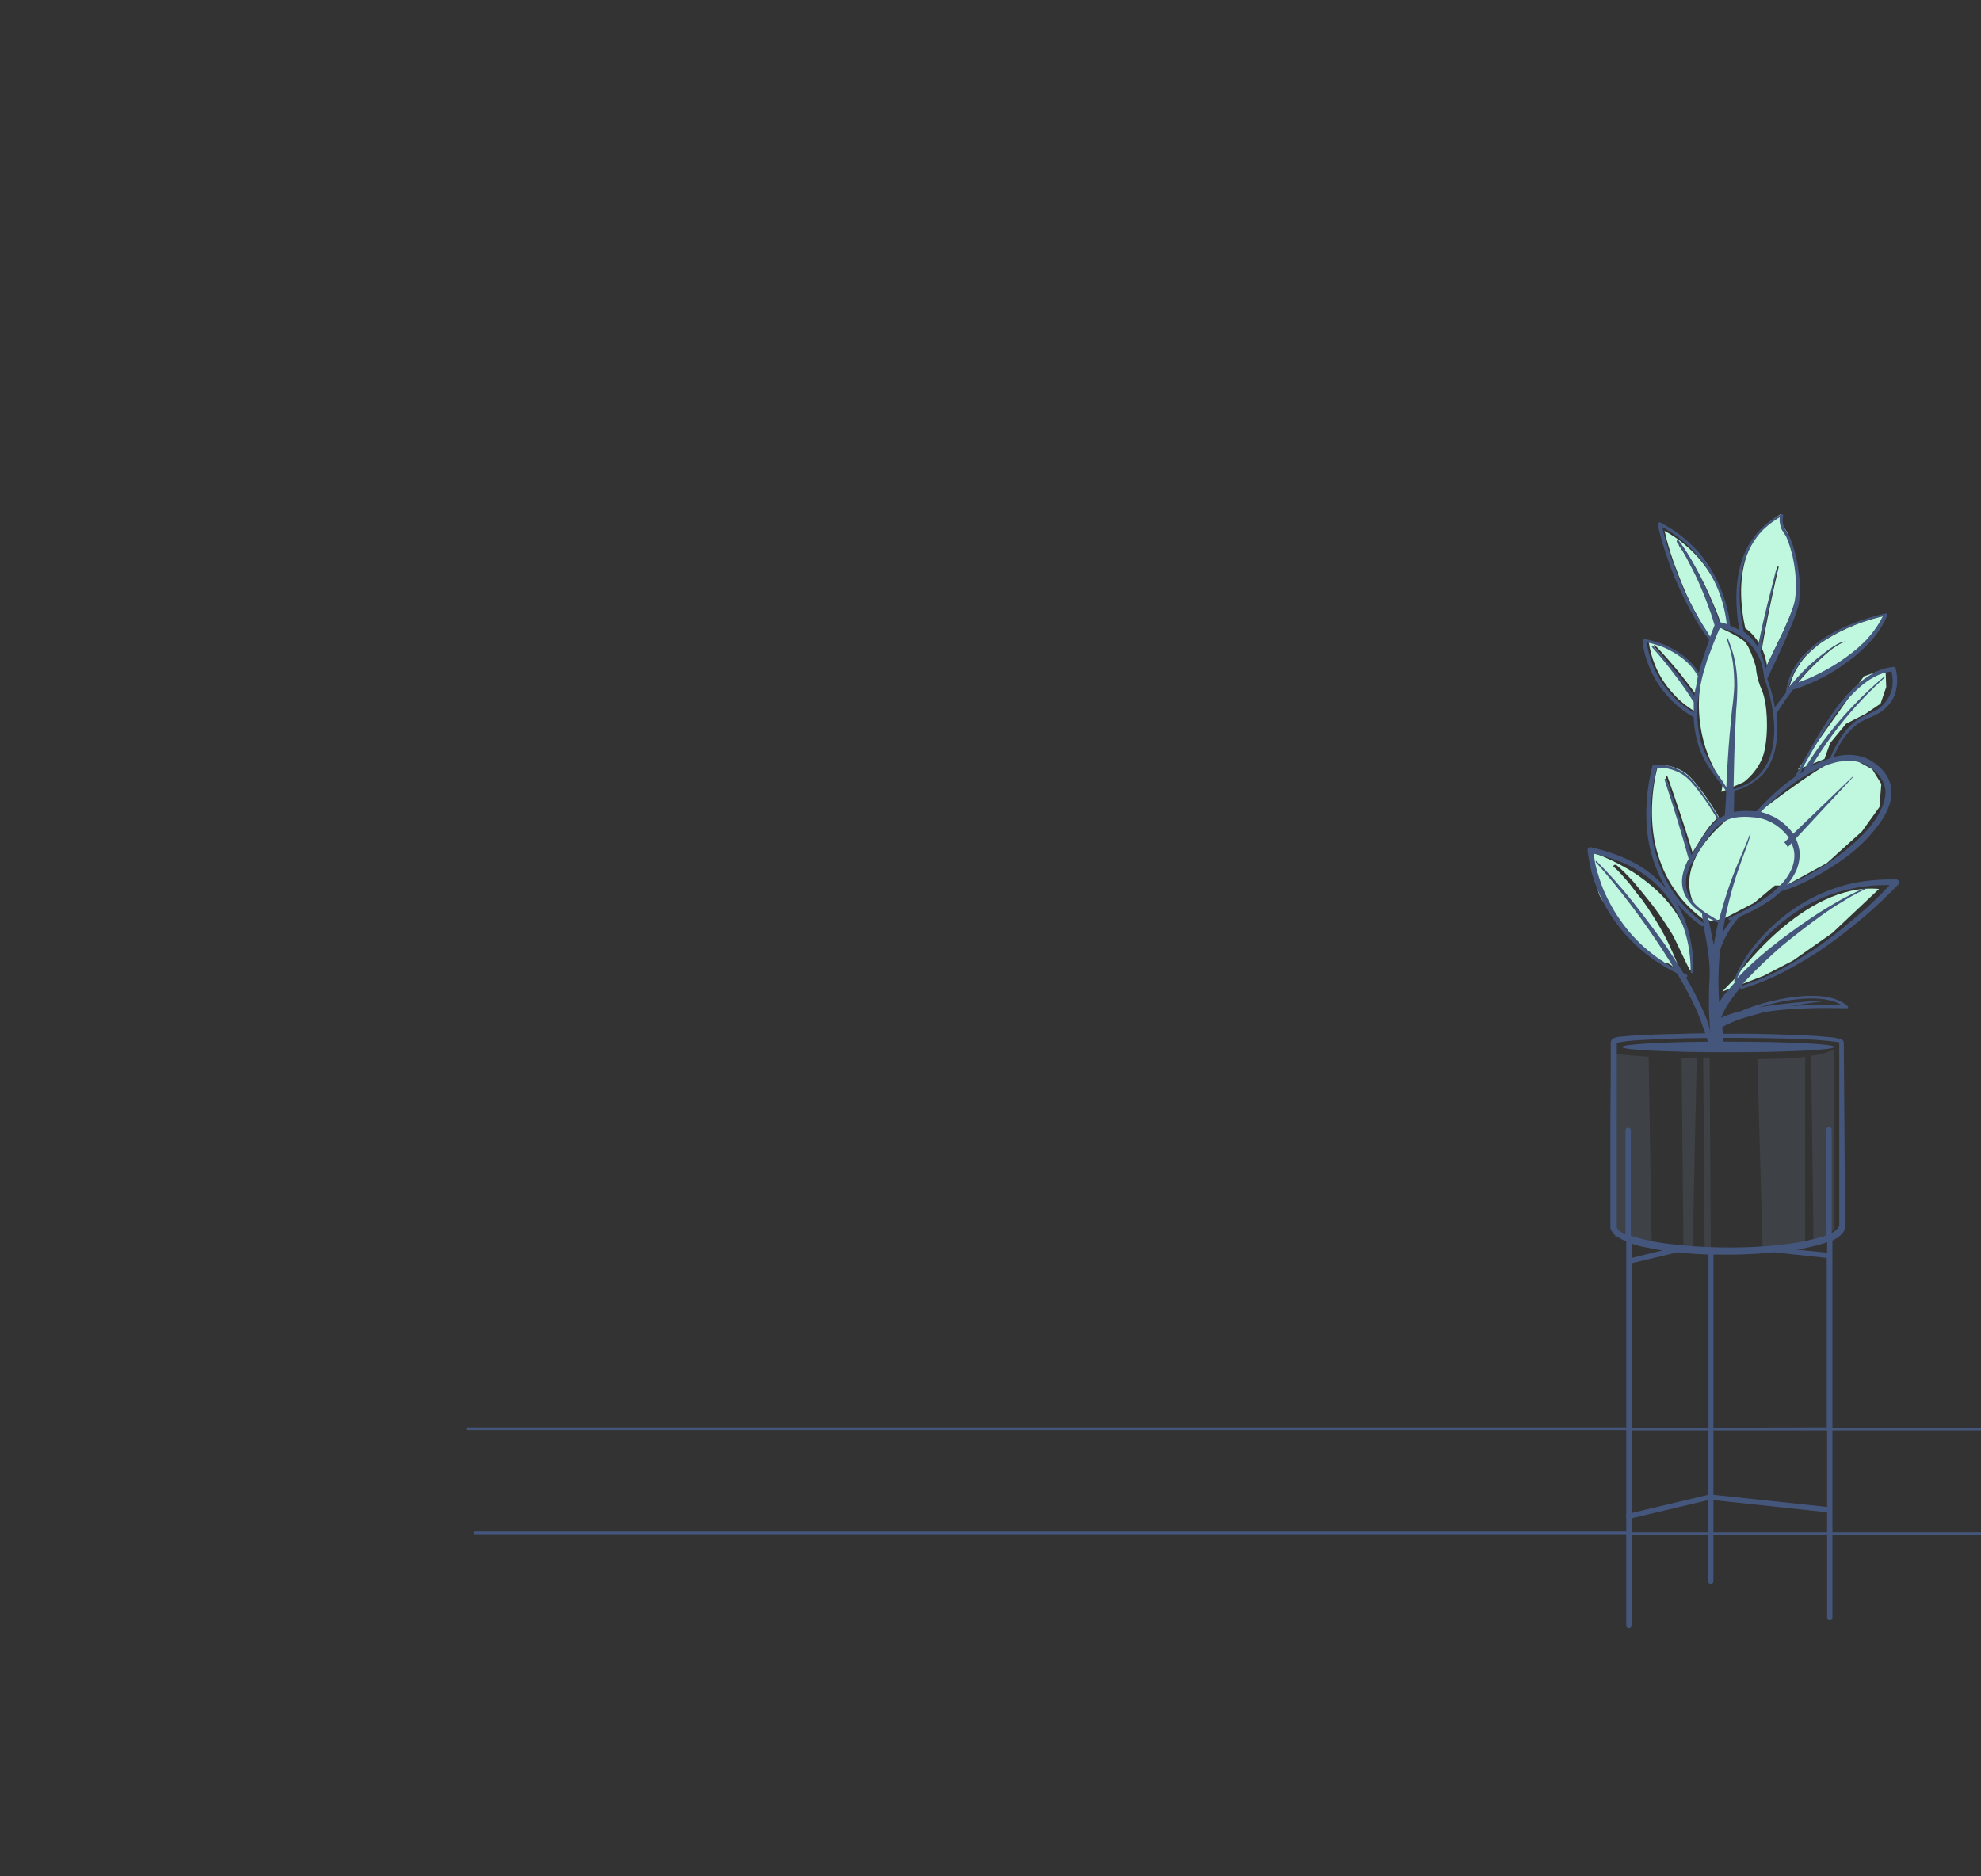 <?xml version="1.0" encoding="utf-8"?>
<!-- Generator: Adobe Illustrator 24.0.1, SVG Export Plug-In . SVG Version: 6.00 Build 0)  -->
<svg version="1.1" id="Layer_1" xmlns="http://www.w3.org/2000/svg" xmlns:xlink="http://www.w3.org/1999/xlink" x="0px" y="0px"
	 width="522.7px" height="495.1px" viewBox="0 0 522.7 495.1" style="enable-background:new 0 0 522.7 495.1;" xml:space="preserve"
	>
<rect x="0" y="0" width="522.7" height="495.1" fill="#333333" stroke="none"/>
<style type="text/css">
	.st0{fill:#C0F7DF;}
	.st1{fill:#D0E1F3;}
	.st2{fill:url(#SVGID_1_);}
	.st3{fill:#DDC5FA;}
	.st4{fill:#F9D5C5;}
	.st5{opacity:0.55;fill:#F44F7F;enable-background:new    ;}
	.st6{fill:#45567C;}
	.st7{opacity:0.17;fill:#7A88A7;enable-background:new    ;}
</style>
<path class="st0" d="M435,251.7c-2.5-2.8-5.3-5.2-7.3-8.2c-2-3-6.5-5.9-6.2-10.2c-1.4-2.7-0.8-5.8-1.8-8.5c4.1,1.4,7.8,3.3,11.1,5.3
	c3.7,2.4,6.9,5.1,9.4,8.1c2.5,3,4.2,6.2,5.3,9.5c0.3,1.1,0.6,2.2,0.8,3.3c-0.9-0.2,0.7,5.1-0.4,5c-0.8-1.3-3.9-8.2-4.7-9.5
	c-2-3.2-4.1-6.4-6.6-9.4c-1.2-1.5-2.5-3.1-3.7-4.5c-1.4-1.5-2.8-3-4.4-4.3c-0.2-0.1-0.5-0.1-0.6,0c-0.2,0.1-0.2,0.3-0.2,0.4l0,0
	c1.6,1.3,2.8,2.9,4.1,4.3c1.2,1.5,2.3,3.1,3.6,4.6c2.2,3.1,4.2,6.3,5.9,9.5c0.8,1.3,3.3,7.2,3.9,8.6c-0.6,1-3.1-2.4-3.8-1.3
	c-1.2-1.5-1.4-0.5-2.6-1.8L435,251.7z"/>
<path class="st0" d="M449.8,242.9c-3.1-2.3-5.9-5-8-8.2c-1.1-1.6-2-3.2-2.8-5s-1.4-3.6-1.9-5.4c-1-3.7-1.3-7.6-1.2-11.4
	c0.1-3.7,0.6-7.4,1.6-11c2-0.1,4.1,0.4,5.9,1.3c2,1,3.4,2.7,4.8,4.5s2.7,3.6,3.9,5.6c0.5,0.8,1,1.5,1.4,2.3
	c-0.3,0.2-0.5,0.4-0.8,0.7c-1.4,1.3-2.4,2.8-3.4,4.3c-0.9,1.5-1.9,2.9-2.7,4.4c-2-6.7-4.3-13.4-6.6-20c0-0.1-0.2-0.2-0.3-0.2
	s-0.2,0.2-0.2,0.3l0,0c2.3,7,4.5,14,6.4,21c-0.2,0.4-0.5,0.9-0.7,1.3c-0.4,0.9-0.7,1.8-0.9,2.7c-0.4,1.9-0.2,3.9,0.7,5.6
	s2.2,3.1,3.7,4.1c0.2,0.2,0.5,0.3,0.7,0.5C449.4,241.3,449.6,242.1,449.8,242.9L449.8,242.9L449.8,242.9z"/>
<path class="st0" d="M473,178.7c0.5-1.4,1.3-2.6,2.1-3.8s1.9-2.3,2.9-3.2c1.1-1,2.2-1.9,3.5-2.7c2.5-1.6,5.1-2.9,7.8-4
	c2.5-1,5.1-1.8,7.7-2.4c-1,2.1-2.4,4.1-4,5.9c-0.5,0.5-0.9,1-1.4,1.4l-1.4,1.3l-1.5,1.2c-0.5,0.4-1.1,0.8-1.6,1.2
	c-2.1,1.5-4.4,2.9-6.8,4.1c-1.9,1-3.8,1.8-5.9,2.5c1.7-2.1,3.5-4,5.4-5.8c1.1-1,2.2-2,3.3-2.9c0.6-0.4,1.2-0.9,1.8-1.2
	c0.6-0.4,1.3-0.8,2-0.8l0,0c0,0,0.1,0,0.1-0.1c0,0,0-0.1-0.1-0.1c-0.8,0.1-1.4,0.4-2.1,0.8c-0.7,0.4-1.3,0.8-1.9,1.2
	c-1.2,0.9-2.4,1.8-3.5,2.7c-2.3,1.9-4.3,4-6.3,6.3c-0.1,0.2-0.3,0.3-0.4,0.5c-0.1,0.1-0.2,0.2-0.2,0.2l-0.5,0.6
	C472.4,180.6,472.6,179.7,473,178.7L473,178.7z"/>
<path class="st0" d="M447.8,181.8l-0.1,0.7l-0.1,0.9c-1.5-2-3-4-4.6-6c-2-2.4-4.1-4.8-6.3-7.1c-0.1-0.1-0.2-0.1-0.3,0
	s-0.1,0.2,0,0.3l0,0c2.1,2.3,4.1,4.8,6,7.3c1.8,2.3,3.4,4.7,5,7.2c0,0.1,0,0.2,0,0.3v1.5c0,0.3,0,0.7,0,1c-0.8-0.5-1.7-1.1-2.5-1.7
	c-1.9-1.4-3.5-3.1-4.9-4.9c-1.4-1.8-2.6-3.9-3.4-6c-0.8-1.9-1.3-4-1.6-6c2.1,0.5,4.3,1.1,6.2,2.2c2.1,1.1,4.2,2.6,5.7,4.4
	c0.6,0.7,1.1,1.5,1.6,2.3l-0.5,2.9L447.8,181.8L447.8,181.8z"/>
<g>
	<path class="st1" d="M2000,749.2c0,13.7-91.7,53.8-144,53.7s-76-6.5-82.4-15.1c-16-21.6,34.2-49.5,97.2-46.2
		C1933.8,744.8,2017.1,718.7,2000,749.2L2000,749.2z"/>
	<g>
		
			<linearGradient id="SVGID_1_" gradientUnits="userSpaceOnUse" x1="1770.8" y1="928.72" x2="2001.441" y2="928.72" gradientTransform="matrix(1 0 0 1 0 -609.769)">
			<stop  offset="0" style="stop-color:#DCEDFF"/>
			<stop  offset="1" style="stop-color:#FEFEFE"/>
		</linearGradient>
		<path class="st2" d="M1785.2,244.6l11.3,39.8l3,9l3.8,16.5l3,18.8l15.8-21.8l20.3-27.8l6.8-10.5l12-11.3l10.5-6l-1.5,20.3v18
			l15-25.5l6.8-10.5l3,10.5l8.3,3l9.8-0.8l12-8.3l3-3.8l5.3,3.8l16.5,20.3l7.5,9l18,15.8l13.5,14.3l11.3,15.8l1.5,5.3l-2.3,6l-6,6.8
			l-13.5,12l-20.3,15l-21,15l-7.5-8.3l18.8-20.3l22.5-23.3l3-3l-21.8-18.8l-12.8-9l-6-5.3l-3,12l-4.5,12.8l-5.3,13.5l-1.5,10.5
			l-1.5,12l-15,1.5l-12,0.8l-20.3-0.8l-15-0.8l-6.8-0.8l0.8-19.5l-0.8-9l-2.3-10.5l-14.3,12l-11.3,11.3l-10.5,9l-9.8,7.5l-6.8,2.3
			l-6-2.3l-5.3-7.5l-4.5-14.3l-3-21.8l-2.3-19.5l-1.5-27.8l-1.5-27L1785.2,244.6L1785.2,244.6z"/>
		<path class="st3" d="M1849.5,366l0.6,8.5c0,0-2.3,2.9-8.1,22.6c-5.8,19.7-24.1,191-24.1,191l127.2,1.9l-3.7-53.1l1.7-63.2l-1-42.7
			l-9.1-32.5l-7.5-11.6c-1.2,1.4-5,1.4-5,1.4l2.9-5.8l-4.6-8.3v-8.3c0,0-9.7,1-14.7,1.7c-5,0.6-25.3,0.4-32.9,0.2
			C1863.6,367.6,1849.5,366,1849.5,366L1849.5,366z"/>
		<path class="st4" d="M1895.9,589.2l1.8,3.3c0,0,4.8,19.8,5.8,23.7c0.9,3.9,1.4,15.2,1.4,15.2l1.2,30.2l4.4,30.7l7.4,43.4l15.9,1.4
			l-0.7-40.4l0.9-32c0,0-2.1-10.6-3.5-13.8s-6.7-15.2-8.1-17.1c-1.4-1.8-2.5-6.2-0.9-7.8s3.2-0.9,6.9,0.7c3.7,1.6,5.5,6.7,5.5,6.7
			l0.2-43.4L1895.9,589.2L1895.9,589.2z M1824.9,588.3L1809,736.8l12.7,0.2c0,0,3.2,6.2,2.8,1.4c-0.5-4.8,1.6-12.7,1.6-12.7
			l9.7-30.9c0,0-5.1-4.2-7.8-6c-2.8-1.8-5.1-11.1-3.2-17.5c1.8-6.5,11.1-7.6,11.1-7.6c1.1-5.3,4.4-6.7,4.4-6.7l3.9,7.6l19.6-75.4
			L1824.9,588.3L1824.9,588.3z M1931.4,385.2l-2.1-0.4c0,0-1.5-1.6-2.6-2.5c-1-0.9-2.8,0-4.3,1.2c-1.4,1.2-2.1,4.9-2.1,4.9l2.4,0.5
			l3.1-2.1l9.9,16.9l3-10.4L1931.4,385.2L1931.4,385.2z"/>
		<path class="st4" d="M1859,181l-2.1,7.4c0,0,0.7,18.7,0.7,23.3s4.6,10.8,8.3,14.1c3.7,3.2,5.3,21.5,5.3,21.5l-0.7,42.2l1.8-4.2
			L1890,256l10.4-10.8l-9.4-66L1859,181L1859,181z"/>
		<path class="st4" d="M1762.5,221.3l-0.4,1.1c0.3,1.2,1.1,2.3,2.1,3c1,0.8,2.2,1.3,3.4,1.6c-1.3,0.3-2.5,0.8-3.7,1.4
			c-1.2,0.7-0.7,1.7-0.7,1.7c-1.3,0.8-2.5,1.8-3.5,2.9c-0.8,1.3,1.5,2.8,1.5,2.8c-1,0.7-1.9,1.5-2.6,2.4c-0.5,0.9,1.5,2.3,1.5,2.3
			c0.9,0.5,1.8,0.9,2.7,1.1c0.5,0,0.7-1.9,0.7-1.9l6.8,4.9l1.2,4.2l11.8-3.5l-1.5-6.7l-3.6-7.8l-3.8-7.1l-1.7,2.4l-4.2-2.5
			L1762.5,221.3L1762.5,221.3z"/>
		<path class="st5" d="M1835.7,663.7l-5.6,1.8c-2,1.8-3.8,3.7-5.5,5.7c-2,2.7,0.2,8.8,0.2,12.2s6.4,7.2,9.6,9.8s3.2,4.3,4.2,7.9
			c0.9,3.6-0.4,14.6-0.4,14.6l1.1,5.5c0,0,5.8,14.1,6.6,17.2c0.8,3.4,1.2,6.9,1.3,10.4c0,2.6-2.5,24.3-2.5,24.3s-2.3,2.8-4,4.9
			c-1.7,2.1,1.3,3.6,2.8,4.5s5.1-0.9,6.8-1.9c1.7-0.9,3.6-7.7,3.6-7.7l7.4-22.4l1.1,17.4c-0.7,1.1-1.6,2.1-2.6,2.8
			c-1.9,1.3,0,3.2,1.7,4.5s4.1-1.1,6.4-1.9c2.3-0.8,3.4-7.4,3.4-7.4l-0.2-8.9v-13l32.4-2.5c0,0-1.5,8.9-2.1,11.9s-4,5.7-6,7.9
			c-2.1,2.3,0.2,4.3,2.5,5.5c2.3,1.1,6-1.3,6-1.3l13.8-18.3l0.9-9.2l-8.5-43.8c0,0-9.6-0.2-14.7,0.2s-23.2-3-23.2-3l-10-2.8
			l-2.5-3.8l-2.3-6.6l4.7-5.3l-9.8-1.5l-1.5-1.9l-7-4.9l-3.9-7.6C1838.2,658.9,1836.7,661.2,1835.7,663.7L1835.7,663.7z M1931.7,630
			c0,0,6,9.6,7.7,12.8c1.6,3.1,3.8,15.7,4.5,20c0.8,4.3,0,16.7-0.4,20.5s-3.2,13-4.2,18.2c-1,5.3-1.5,16.9-2,21.3
			c-0.5,4.4-3.5,12.2-3.5,12.2l-0.8-19.5l0.8-53.2l-3.6-13.1l-6.9-13.7C1926.6,634.6,1929.7,631.7,1931.7,630L1931.7,630z"/>
		<path class="st6" d="M1833.8,668.7L1833.8,668.7c-0.2-0.2-0.4-0.3-0.6-0.2c-0.1,0-0.1,0.1-0.2,0.1c-0.2,0.2-0.2,0.5-0.1,0.7
			c0.5,0.6,1.1,1.2,1.7,1.8s1.3,1.1,2,1.6c0.1,0.1,0.3,0,0.4-0.1v-0.1c0-0.1,0-0.2,0-0.2s0-0.1-0.1-0.1
			C1835.7,671.3,1834.6,670.1,1833.8,668.7L1833.8,668.7z M1845.3,677.9L1845.3,677.9c-0.2-0.1-0.3,0-0.5,0.1
			c-0.1,0.1-0.1,0.3,0,0.5c0.6,0.6,1.3,1.1,2,1.6s1.4,0.9,2.2,1.3c0.1,0,0.3,0,0.4,0s0.1-0.1,0.2-0.1c0-0.1,0.1-0.1,0.1-0.2
			c0-0.1,0-0.1,0-0.2c0-0.1,0-0.1-0.1-0.2c-0.1-0.1-0.2-0.2-0.3-0.3c-0.7-0.3-1.4-0.6-2.1-1C1846.7,678.9,1846,678.4,1845.3,677.9
			L1845.3,677.9z M1835,677.6C1835,677.6,1835,677.5,1835,677.6C1835.1,677.5,1835.1,677.5,1835,677.6l0.2-0.1h0.1
			c0.7,0.6,2.3,2,2.8,2.5c0,0,0,0,0,0.1v0.1c0,0,0,0-0.1,0l-3.1,1c0,0,0,0-0.1,0c0,0,0,0-0.1,0l-0.1-0.1L1835,677.6L1835,677.6z"/>
		<path class="st6" d="M1908.7,758.4c1.9-2.5,3.7-5,5.4-7.6c1.1-1.6,2.2-3.1,3.3-4.7v2.1c-2.4,3.8-4.9,7.4-7.6,11
			c-0.9,1.3-1.9,2.5-2.9,3.7s-2.1,2.4-3.3,3.5c-0.3,0.3-0.7,0.5-1,0.8c-0.4,0.2-0.8,0.4-1.3,0.5c-0.9,0.3-1.8,0.3-2.7,0.2
			c-0.9-0.1-1.7-0.5-2.5-1c-0.7-0.5-1.3-1.2-1.8-2v-0.1c-0.2-0.6-0.3-1.3-0.1-2c0.2-0.6,0.4-1.2,0.8-1.7c0.7-0.8,1.5-1.5,2.3-2.1
			c0.8-0.7,1.4-1.4,2.1-2.2c0.3-0.4,0.5-0.8,0.7-1.2c0.2-0.5,0.4-0.9,0.5-1.4c0.6-2,1.1-4,1.6-6c0.4-1.8,0.8-3.6,1.2-5.5
			c-9.1,0.9-18.1,1.5-27.2,2l-3.5,0.2h-0.6c0.1,4.6,0.2,9.3,0.3,13.9v5c-0.1,1.7-0.4,3.4-1,5.1c-0.6,1.7-1.5,3.2-2.6,4.5
			c-1.2,1.4-2.7,2.4-4.5,2.9c-1,0.2-2,0.2-2.9-0.2c-0.9-0.3-1.7-0.9-2.3-1.6c-0.4-0.5-0.6-1-0.6-1.6c0.1-0.5,0.3-1,0.6-1.5
			c0.5-0.7,1.2-1.3,1.9-1.9c0.3-0.3,0.6-0.5,0.9-0.8c0.2-0.2,0.3-0.4,0.4-0.6l-0.2-2.4l-0.5-5c-0.2-2.4-0.4-4.8-0.7-7.1l-0.1,0.2
			l-2,6.7l-4,13.4l-0.5,1.7l-0.3,0.8c-0.1,0.3-0.2,0.6-0.4,0.9c-0.6,1.1-1.3,2.1-2.2,3c-0.9,0.9-1.9,1.6-3,2.2
			c-1.1,0.7-2.4,1-3.8,0.9s-2.7-0.8-3.5-2c-0.5-0.6-0.7-1.2-0.8-2c-0.1-0.7,0-1.4,0.3-2.1c0.5-1.2,1.2-2.2,2.1-3.1
			c0.4-0.4,0.8-0.9,1.1-1.2c0.1-0.1,0.1-0.1,0.1-0.2v-0.2l0.1-0.8c0.5-4.6,0.9-9.2,1.3-13.9c0.4-4.6,0.6-9.2,0.5-13.8
			c-0.2-2.3-0.7-4.5-1.4-6.6c-0.7-2.2-1.5-4.3-2.4-6.5l-2.7-6.5c-0.5-1.1-0.9-2.2-1.2-3.3c-0.4-1.2-0.6-2.4-0.6-3.7
			c-0.1-4.8,0.3-9.4-0.2-13.9c-0.2-2.2-0.7-4.4-1.5-6.5c-0.4-1-1-1.8-1.8-2.5s-1.9-1.4-2.8-2.1c-2-1.4-3.7-3.1-5.2-5
			c-1.5-2-2.5-4.3-2.9-6.7s-0.3-4.9,0.1-7.3c0.1-0.6,0.3-1.2,0.4-1.7c0.5-1.8,1.4-3.5,2.7-4.9c1.7-1.8,4-3,6.4-3.5
			c0.7-0.2,1.5-0.2,2.2-0.3c0.5-3.6,4.3-7.1,4.4-7.3c0.1-0.1,0.1-0.1,0.2-0.1s0.2,0,0.2,0c0.1,0,0.2,0,0.2,0.1
			c0.1,0,0.1,0.1,0.2,0.2c0.1,0.2,2.8,5.8,3.4,8.5l0.3,0.2c1,0.4,1.9,0.9,2.9,1.4c2.2,1.3,4.2,2.9,5.9,4.8l0.7,0.1l8.7,1
			c0.2,0,0.3,0.1,0.4,0.3c0.1,0.1,0.1,0.3,0,0.5c-1.2,2.1-2.8,3.9-4.6,5.5c0.5,1,0.9,1.9,1.3,3c0.3,0.7,0.5,1.4,0.7,2.1
			c0.1,0.3,0.2,0.7,0.3,1l0.1,0.5c0.1,0.1,0.1,0.3,0.1,0.4c0.6,1.2,1.6,2.1,2.9,2.6c2.6,1.3,5.3,2.2,8.1,2.7c2.8,0.6,5.7,1,8.6,1.4
			c5.8,0.7,11.6,1,17.4,1.2c4.4,0.2,8.7,0.2,13.1,0.2v1.9c-4.4,0-8.8-0.1-13.2-0.3c-5.8-0.3-11.7-0.7-17.5-1.5
			c-2.9-0.4-5.8-0.9-8.7-1.5c-2.9-0.6-5.8-1.6-8.4-2.9c-1.5-0.7-2.6-1.9-3.4-3.3c-0.1-0.2-0.1-0.4-0.2-0.6l-0.1-0.5
			c-0.1-0.4-0.2-0.7-0.3-1c-0.2-0.7-0.4-1.4-0.6-2.1c-0.4-1.1-0.9-2.2-1.4-3.2v-0.1c-0.8-1.5-1.7-2.9-2.7-4.3v0.1
			c-0.4,0-0.9,0.1-1.3,0.1c-0.1,0-0.1,0-0.2-0.1c-0.1,0-0.1-0.1-0.1-0.2c0-0.1,0.1-0.2,0.2-0.3c1.5-0.4,3-0.6,4.6-0.9l1-0.2
			l-5.8-0.7c-0.1,0-0.2-0.1-0.3-0.2c-1.7-1.9-3.6-3.5-5.8-4.8c-0.9-0.5-1.8-1-2.8-1.3l-0.6-0.3c-0.1,0-0.1-0.1-0.2-0.2
			c-0.1-0.1-0.1-0.1-0.1-0.2c-0.6-2.2-1.4-4.4-2.4-6.4c0,0.8,0.1,1.6,0.1,2.4c0,1.5,0.1,3,0,4.5v0.1c0,0,0,0.1-0.1,0.1
			c0,0-0.1,0.1-0.2,0.1s-0.1,0-0.2-0.1c0,0-0.1-0.1-0.1-0.2v-0.9h-0.1c-2.2-0.4-4.5-0.4-6.7,0.2c-2.1,0.5-4.1,1.6-5.6,3.2
			c-0.7,0.8-1.3,1.7-1.8,2.7c-0.2,0.5-0.4,1-0.5,1.5c-0.2,0.5-0.3,1.1-0.4,1.7c-0.4,2.2-0.4,4.4-0.1,6.6c0.4,2.2,1.3,4.2,2.6,6
			c1.4,1.8,3,3.3,4.8,4.7c0.9,0.7,1.8,1.3,2.8,2.1s1.8,1.9,2.3,3.1c0.9,2.2,1.5,4.6,1.7,7.1c0.5,4.7,0.1,9.5,0.2,14
			c0,1.1,0.2,2.2,0.5,3.2c0.3,1.1,0.7,2.2,1.2,3.2l2.7,6.5c0.9,2.2,1.7,4.4,2.5,6.6c0.8,2.3,1.3,4.6,1.5,7c0.1,4.7-0.1,9.4-0.5,14.1
			c-0.4,4.7-0.8,9.3-1.3,14l-0.1,0.9c0,0.2-0.1,0.4-0.2,0.6c-0.1,0.2-0.2,0.4-0.3,0.5c-0.4,0.5-0.8,0.9-1.2,1.3
			c-0.8,0.8-1.4,1.6-1.8,2.6c-0.4,0.8-0.3,1.8,0.3,2.5c0.6,0.8,1.4,1.3,2.4,1.4c1,0,2-0.2,2.9-0.8c1-0.5,1.8-1.2,2.6-2
			c0.8-0.8,1.4-1.6,1.9-2.6c0.1-0.2,0.2-0.5,0.3-0.7l0.2-0.8l0.5-1.7l4-13.4l2.1-6.7l1-3.3c0.2-0.6,0.4-1.1,0.6-1.7
			c0.2-0.6,0.6-1.2,1-1.7c0.9-0.9,1.9-1.6,3.1-2.1c1.1-0.4,2.3-0.8,3.5-0.9c1.2-0.2,2.4-0.2,3.6-0.3l3.5-0.2
			c9.3-0.5,18.6-1,27.9-1.8c0.3,0,0.5,0.2,0.6,0.5v0.1c-0.6,4.2-1.4,8.3-2.5,12.4c-0.2,0.5-0.3,1-0.5,1.6c-0.2,0.5-0.5,1.1-0.8,1.5
			c-0.7,0.9-1.4,1.7-2.2,2.4c-0.7,0.7-1.4,1.4-2,2.2c-0.5,0.6-0.7,1.4-0.5,2.2c0.7,1.1,1.8,1.9,3.1,2.2c0.7,0.1,1.3,0.1,2-0.1
			c0.3-0.1,0.6-0.2,0.9-0.4s0.6-0.4,0.9-0.6C1904.8,763.2,1906.8,760.9,1908.7,758.4L1908.7,758.4z M1857.7,677.4L1857.7,677.4
			c1.3-1.2,2.5-2.6,3.6-4.1l-3.6,0.4l-2.1,0.2C1856.3,675.1,1857.1,676.2,1857.7,677.4L1857.7,677.4z M1839.5,657.5L1839.5,657.5
			c-1.1,1.2-2.8,3.4-3.2,5.6c1.3,0,2.5,0.1,3.8,0.4c-0.1-0.9-0.1-1.7-0.2-2.5C1839.8,659.8,1839.7,658.7,1839.5,657.5L1839.5,657.5z
			 M1870.9,758.6L1870.9,758.6c-0.1-4.6-0.1-9.3-0.1-13.9c-0.6,0-1.1,0.1-1.7,0.2c-2.2,0.2-4.2,1.2-5.9,2.6
			c-0.3,0.4-0.6,0.8-0.8,1.3c-0.2,0.5-0.4,1.1-0.6,1.6v0.1c0.4,3.3,0.7,6.7,1,10l0.5,5l0.1,1.2l0.1,0.6v0.3c0.1,0.5,0,0.9-0.3,1.3
			c-0.1,0.2-0.3,0.4-0.5,0.6c-0.3,0.3-0.6,0.6-0.9,0.9c-1.2,1-2.5,2.4-1.7,3.1c0.5,0.5,1.1,0.9,1.8,1.1c0.6,0.2,1.3,0.3,2,0.1
			c1.4-0.5,2.7-1.3,3.7-2.5s1.8-2.6,2.4-4c0.5-1.5,0.9-3.1,0.9-4.7V758.6L1870.9,758.6z M1943,654.3c1.4,8,1.9,16.1,1.3,24.1
			c-0.1,2-0.3,4-0.6,6c-0.1,1-0.4,2-0.6,3l-0.8,2.9c-1.1,3.8-1.9,7.7-2.4,11.6c-0.6,3.9-0.8,7.9-1,11.9c-0.3,4-0.8,8-1.7,12
			c-0.8,3.6-1.7,7.1-2.7,10.6h-0.4v-2.7c0.7-2.7,1.4-5.4,1.9-8.1c0.8-3.9,1.4-7.8,1.6-11.8s0.5-8,1-12s1.3-7.9,2.4-11.8l0.8-2.9
			c0.2-0.9,0.4-1.9,0.6-2.9c0.3-1.9,0.5-3.9,0.6-5.9c0.5-7.9,0.1-15.9-1.4-23.7s-4-15.4-8.6-21.8c-1.1-1.6-2.4-3.1-3.8-4.5
			c-0.7-0.7-1.4-1.3-2.2-1.8c-0.7-0.5-1.6-0.9-2.5-1c-0.8-0.2-1.6,0.1-2.1,0.7c-0.5,0.7-0.8,1.5-0.8,2.4c-0.1,1.9,0.4,3.7,1.4,5.3
			c0.2,0.4,0.5,0.8,0.8,1.2l0.9,1.2c0.6,0.8,1.1,1.7,1.6,2.6c0.5,0.9,1,1.8,1.4,2.7s0.9,1.8,1.2,2.8c1.6,3.7,2.9,7.5,3.9,11.4
			s1.6,7.9,1.9,11.9c0.3,4.1,0,8.1-0.9,12.1l0,0c-0.1,0.3-0.4,0.4-0.6,0.4l0,0c-0.3-0.1-0.4-0.3-0.4-0.6c0.9-3.9,1.1-7.8,0.8-11.8
			c-0.3-4-1-7.9-2-11.7s-2.3-7.6-3.8-11.3c-0.4-0.9-0.8-1.8-1.2-2.7c-0.4-0.9-0.9-1.8-1.4-2.6c-0.5-0.9-1-1.7-1.5-2.5l-0.9-1.2
			c-0.3-0.4-0.6-0.9-0.9-1.3c-1.1-1.8-1.6-4-1.5-6.1c0-1.2,0.4-2.3,1.1-3.2c0.4-0.5,0.9-0.8,1.5-1s1.2-0.3,1.8-0.2
			c1.1,0.2,2.1,0.6,3,1.2c0.9,0.6,1.7,1.2,2.4,2c1.5,1.4,2.8,3,4,4.6C1938.9,638.5,1941.6,646.4,1943,654.3L1943,654.3z
			 M1862.2,414.7c-0.3,0.1-0.6-0.1-0.6-0.4c0-0.2,0.1-0.5,0.3-0.6c1.6-0.7,3.2-1.4,4.8-1.9c1.6-0.5,3.3-1,5-1.4s3.4-0.8,5.1-1
			c1.7-0.3,3.5-0.4,5.2-0.3c0.3,0,0.5,0.2,0.5,0.5s-0.1,0.5-0.4,0.6c-3.3,0.8-6.6,1.6-9.9,2.4S1865.6,414.1,1862.2,414.7
			L1862.2,414.7z M1894.5,416.5c0,0.2-0.1,0.4-0.3,0.5c-3.1,1.2-6.4,2.3-9.6,3.1c-3.2,0.9-6.5,1.6-9.8,2.3c-3.3,0.6-6.6,1.2-9.9,1.6
			c-3.3,0.5-6.7,0.7-10.1,0.6c-0.3,0-0.5-0.2-0.5-0.5s0.1-0.5,0.4-0.6c6.5-1.6,13-3.1,19.5-4.4l4.9-1c1.7-0.3,3.3-0.6,4.9-0.9
			c3.3-0.6,6.6-1,10-1.3C1894.2,416,1894.4,416.2,1894.5,416.5z M1891.8,430.5c0.1,0,0.1,0,0.2,0.1s0.2,0.2,0.2,0.3
			c0.1,0.2-0.1,0.5-0.3,0.6c-3.1,1.3-6.4,2.3-9.7,2.8c-3.3,0.6-6.6,1.1-9.9,1.4s-6.6,0.6-10,0.7c-3.3,0.1-6.7,0-10-0.3h-0.1
			c-0.3,0-0.5-0.3-0.5-0.6c0-0.3,0.3-0.5,0.6-0.5c3.3-0.2,6.6-0.6,9.9-0.9l9.8-1l9.9-1.1c3.3-0.5,6.6-0.8,9.7-1.5
			C1891.7,430.5,1891.7,430.5,1891.8,430.5z"/>
		<path class="st6" d="M2001.4,333.9c0.9,2.2,1,4.6,0.5,6.8c-0.6,2.2-1.7,4.2-3.1,5.9c-5.4,6.7-11.9,12.3-18.5,17.5
			c-3.3,2.6-6.7,5.1-10.2,7.5s-7,4.8-10.4,7.3c-6.8,4.9-13.6,9.8-20.3,14.8l-2.7,10.5c0.6,1.4,1.1,2.9,1.5,4.3
			c0.5,1.9,0.8,3.7,1.2,5.5c0.7,3.6,1.5,7.2,2.3,10.8c0.2,0.9,0.4,1.8,0.6,2.8c0.2,0.9,0.4,1.9,0.5,2.8c0.2,1.9,0.5,3.7,0.6,5.6
			c0.7,7.4,0.9,14.9,1,22.3c0.2,14.8-0.2,29.7-0.6,44.5L1943,525c-0.2,7.4,0,14.8,0.4,22.1c0.4,7.4,1,14.7,1.6,22.1l1,11.1
			c0.2,1.9,0.3,3.7,0.4,5.6v2.9c0,1-0.1,2-0.4,3c-0.2,0.6-0.5,1.2-1,1.7c-0.5,0.4-1.1,0.7-1.7,0.9c-1,0.2-2,0.2-3,0.2l-5.6-0.1h-0.2
			c0.1,1.6,0.2,3.3,0.2,4.9c0.1,3.7,0.2,7.4,0.3,11.2c0.1,7.4,0.1,14.8,0.1,22.3v1.5l-1.8-2.4c0-7.1,0-14.2-0.2-21.3
			c-0.1-3.7-0.2-7.4-0.3-11.1c-0.1-2.9-0.3-5.9-0.5-8.8l-33.8-0.3v0.1l0.3,1.5l1,4.5l2.2,9c1.5,6,2.6,12.2,3.3,18.3
			c0.7,6.2,0.9,12.4,1.1,18.6c0.2,6.2,0.3,12.4,0.6,18.5c0.1,3.1,0.4,6.2,0.6,9.2s0.8,6.1,1.3,9.1c1,6.1,2.1,12.2,3.1,18.3l6.3,36.6
			v0.1h14.6c-0.1-0.4-0.1-0.9-0.1-1.3c-0.2-3.7-0.2-7.4-0.3-11.2c-0.2-14.8-0.2-29.7-0.1-44.5c0-4.6,0.1-11.7,0.2-16.3l0.6,0.4
			l1,7.3c-0.1,2.9-0.2,5.7-0.2,8.6c-0.2,14.8-0.2,29.7-0.1,44.5c0,3.7,0.1,7.4,0.2,11.1c0,0.4,0,0.9,0.1,1.3
			c0.1,0.4,0.1,0.9,0.2,1.3c0.2,0.9,0.5,1.8,0.7,2.6c0.5,1.7,1.1,3.5,1.7,5.2c2.5,6.9,5.2,13.8,8,20.6l3.1,4.1l0.8,1
			c0.3,0.4,0.5,0.6,0.8,1.1c0.5,1,0.5,2.2-0.1,3.1c-0.3,0.5-0.7,0.8-1.1,1.1c-0.4,0.2-0.9,0.4-1.4,0.4c-0.9,0.1-1.7,0.2-2.6,0.3
			c-1.8,0.2-3.5,0.2-5.3,0.1c-1.9,0-3.7-0.6-5.2-1.7c-1.4-1.2-2.5-2.6-3.3-4.3c-0.4-0.8-0.7-1.6-0.9-2.5c-0.3-0.8-0.5-1.7-0.8-2.4
			c-0.7-1.2-2-2.1-3.4-2.2l-1.3,8.3c0,0.1-0.1,0.3-0.2,0.3c-0.1,0.1-0.2,0.1-0.4,0.1l-3.1-0.4c-0.2,0-0.4-0.2-0.5-0.4
			c-0.9-5.9-1.8-11.9-2.6-17.8c-1-6-1-12-0.2-18l-3.6-18.1l-3.5-18.2c-1.1-6.1-2.2-12.2-3.3-18.3c-0.5-3-1-6.2-1.3-9.2
			c-0.3-3.1-0.5-6.2-0.6-9.3c-0.5-12.4-0.4-24.8-1.5-37c-0.7-6.1-1.7-12.2-3-18.2l-2-9.1l-0.7-3l-34.8-0.7
			c-3.5,13.4-7,26.8-10.4,40.1c-2,7.7-3.9,15.5-5.7,23.2c-0.7,3.1-1.5,6.2-2.3,9.3l-1.5-1.3c0.7-3,1.3-5.3,1.9-8.3
			c1.8-7.8,3.7-15.6,5.6-23.3c3.5-14.3,7.1-28.5,10.8-42.7l-34.5-0.4l-10.4,91.3l-5.5,47.4l-0.9,7.3l13.5,0.3
			c0.2-3.6,0.9-7.2,1.9-10.6c2.1-7.7,4.5-15.3,6.8-23l2.5-8.2l1.1,1.9c-0.7,2.2-1.4,4.5-2.1,6.7c-2.3,7.6-4.8,15.2-6.9,22.9
			c-1.2,3.7-1.8,7.6-1.9,11.6c0.1,1.9,0.5,3.8,1.2,5.6c0.4,1,0.7,2,0.8,3l0.6,2.9c0.4,2,0.6,4,0.6,6.1c-0.1,2.1-0.5,4.1-1.3,6
			c-0.4,1-0.9,1.8-1.4,2.7c-0.4,0.9-0.8,1.8-1.2,2.7c-0.3,0.9-0.6,1.8-0.8,2.8c-0.2,0.9-0.3,1.8-0.2,2.8l0,0c0,0.3-0.2,0.5-0.4,0.6
			h-3.2c-0.2,0-0.4-0.1-0.5-0.3l-1.8-4.8c-2.5,2.6-4.9,5.2-7.1,7.9l-1.8,2.2l-0.9,1.1c-0.3,0.4-0.7,0.8-1.1,1.1
			c-1.7,1.2-3.7,1.8-5.7,1.8c-3.9,0.1-7.8-0.5-11.5-1.7c-0.6-0.1-1.1-0.4-1.5-0.7c-1-0.9-1.2-2.2-0.7-3.4c0.3-0.5,0.7-1,1.2-1.3
			l4.5-2.8c0.9-1.1,1.7-2.2,2.5-3.3c0.3-0.5,0.6-1.1,0.9-1.6c0.9-1.7,1.7-3.6,2.3-5.4c1.5-4,4.2-7.1,6.2-10.4
			c1.1-1.6,1.9-3.4,2.5-5.2c0.1-0.4,0.2-0.9,0.3-1.4l0.2-1.4l0.3-3l1.3-11.9l5.3-47.7l10-87.9c-0.4,0-0.8-0.1-1.2-0.1
			c-2-0.2-3.9-0.7-5.6-1.6c-1-0.5-1.7-1.3-2.3-2.2c-0.5-1-0.5-2.1,0-3.1c1.8-17.8,3.5-35.5,5.3-53.3l5.2-53.4l2.6-26.7
			c0.8-8.9,2.3-17.8,4.2-26.6c2-8.8,4.3-17.4,7.1-25.9c2.7-8.4,5.7-16.8,9.2-25c-0.7-7.8-1-15.6-0.7-23.4c0.1-3.9,0.4-7.9,0.4-11.7
			c0-3.7-1.1-7.3-2.4-11c-3,3-6.1,5.9-9.3,8.8c-6.3,5.9-12.6,11.7-19,17.4c-4,3.6-8.1,7.1-12.2,10.5l-1.3,1l-1.4,1
			c-0.9,0.7-1.9,1.3-2.9,1.8l-1.6,0.7c-0.6,0.2-1.1,0.4-1.7,0.5c-2.4,0.5-4.9,0.1-7-1.2c-2-1.3-3.6-2.9-4.9-4.8
			c-1.3-1.8-2.3-3.8-3.3-5.8c-0.5-1-0.9-1.9-1.3-3s-0.8-2.1-1-3.2c-1.1-4.2-1.9-8.4-2.6-12.7c-0.7-4.3-1.3-8.5-1.8-12.8
			c-1.1-8.5-1.9-17.1-2.6-25.7c-0.3-4.3-0.6-8.6-0.8-12.9l-0.1-6.4c-0.1-2.1-0.1-4.3-0.2-6.4c-0.3-8.6-0.8-17.1-1.4-25.7
			c0-0.2,0.1-0.5,0.4-0.5l0.5-0.1l-0.8-3.4c-0.6-0.3-1.2-0.6-1.8-1c-0.6-0.4-1.2-0.9-1.8-1.3c-0.9-0.7-1.8-1.5-2.7-2.3
			c0,0.2-0.1,0.5-0.2,0.7c-0.3,0.4-0.7,0.7-1.1,0.9c-0.1,0.1-0.3,0.1-0.4,0c-0.7-0.3-1.4-0.7-2.1-1.1c-0.8-0.5-1.3-1.2-1.7-2
			c-0.1-0.2-0.1-0.5-0.1-0.7s0.1-0.5,0.2-0.7c0.2-0.4,0.4-0.8,0.7-1.1c0.4-0.4,0.8-0.7,1.2-1c-0.1-0.1-0.2-0.2-0.3-0.3
			c-0.5-0.5-0.8-1.1-0.9-1.8s0.2-1.4,0.7-1.9c0.4-0.5,0.9-0.9,1.5-1.2c0.4-0.2,0.9-0.4,1.4-0.5c0-0.2,0-0.3,0-0.5
			c0.1-0.7,0.6-1.4,1.2-1.8c0.6-0.4,1.3-0.7,2-0.8c-1.2-0.4-2.3-1-3.2-1.8c-1.1-1-1.4-2.5-0.9-3.9c0.1-0.2,0.3-0.3,0.6-0.3
			c3.6,0.9,7,2.4,10.1,4.5c0.1-0.3,0.2-0.6,0.4-1l0.3-0.5l0.1-0.2c0.1-0.1,0.2-0.2,0.3-0.3c0.2-0.2,0.5-0.3,0.9-0.3s0.7,0.2,0.9,0.6
			l0.4,0.9l0.9,1.7l3.4,6.8c1.3,2.1,2.4,4.4,3.1,6.8c0.5,1.5,0.9,3,1.2,4.6l0.6-0.2c0.3-0.1,0.6,0.1,0.7,0.3c1.9,7,3.8,14,5.8,20.9
			c2.1,7,4,13.9,6.2,20.8c2.3,6.9,4.1,14,5.5,21.1c1.3,6.4,2.4,12.8,3.5,19.2c4.8-6.8,9.5-13.6,14.3-20.4l15.8-22.1l7.8-11.1
			c2.7-3.7,5.7-7.2,8.9-10.4c0.6-0.6,1.1-1.1,1.7-1.6c-0.7-8.6,4.6-20.8,6.8-27.6c1.4-4.3,1.4-6.7,0.9-9.4c-1.9-1.8-3.3-4-4.2-6.4
			c-1-2.5-1.7-5.1-2.2-7.7c-0.2-1.3-0.3-2.7-0.3-4.1c0-1.3,0.1-2.6,0.1-3.9c0.1-2.6,0-5.2-0.1-7.8c-0.1-1-0.1-1.9,0-2.9
			c-7-3.9-1.5-14.4,3-21.1c3.1-4.7,9-6.7,12.7-7.6c3.8-0.9,8.4-1.3,15.6-0.9c7.2,0.4,11.2,3.5,16.5,10.1c5.4,6.5,7.8,9.4,10.5,15.9
			s4,13.8,3.8,25s2.7,21,6.9,27.3c0,0,4.1,8.8,4.1,14c0.7,0.6,1.3,1.3,2,1.9l2.2,2.3c2.9,3.1,5.7,6.3,8.4,9.5c2.7,3.2,5.4,6.5,8,9.9
			l3.9,5c1.2,1.7,2.6,3.2,4.1,4.7c1.5,1.4,3.2,2.6,4.9,3.9c1.7,1.3,3.4,2.6,5,4c3.3,2.8,6.2,5.8,9.2,8.8c5.9,6.1,11.5,12.4,16.9,19
			c1.3,1.6,2.6,3.3,3.9,5C1999.5,329.9,2000.6,331.8,2001.4,333.9L2001.4,333.9z M1818.8,740.8c0,1.5,0.8,2.7,1.8,2.7
			s1.8-1.2,1.8-2.7s-0.8-2.7-1.8-2.7C1819.6,738.2,1818.8,739.4,1818.8,740.8z M1923,737.3c-1,0-1.9,1.3-1.9,2.8
			c0,1.6,0.8,2.9,1.8,2.9s1.8-1.3,1.8-2.9C1924.8,738.6,1924,737.3,1923,737.3L1923,737.3z M1892.6,260.3l-0.3-0.8
			c0-0.1-0.1-0.2-0.1-0.3c-0.1-0.3-0.2-0.6-0.2-0.9c-0.1-0.1-0.1-0.1-0.1-0.2c-0.1-0.5-0.2-0.9-0.3-1.4c-0.1-0.3-0.1-0.6-0.2-0.9
			c-0.1-0.1-0.1-0.2-0.1-0.3V255c-0.6,0.9-1.2,1.8-1.8,2.8c-2.3,3.6-4.5,7.2-6.7,10.8c-2.2,3.6-4.3,7.3-6.4,11s-4.1,7.4-5.9,11.2
			c0,0.1-0.1,0.1-0.1,0.1c-0.5,2.8-1.1,5.6-1.8,8.4c-0.2,0.8-0.4,1.7-0.5,2.6l25.4-37.7c-0.1-0.2-0.2-0.5-0.2-0.8
			c-0.1-0.3-0.1-0.6-0.2-0.9c0-0.1,0,0-0.1-0.3c-0.1-0.2-0.1-0.5-0.2-0.7l-0.1-0.2L1892.6,260.3L1892.6,260.3z M1869.6,278.7
			c-0.1-1.4,0-2.6,0-3.9c0.1-5.3,0.3-10.5,0.6-15.7l0.3-6.3c-1.8,0.9-3.5,1.9-5.2,3l-0.3,0.2l3.5,39.7c0.7-3.1,1-4.9,1.2-5.8v-7.3
			C1869.6,281.3,1869.6,280,1869.6,278.7L1869.6,278.7z M1860.4,217.3L1860.4,217.3c0.8,2.4,2.2,4.5,4.1,6.2c0.9,0.8,2,1.3,3.2,1.6
			l0.4,0.1l0.6,0.2c0.4,0.1,0.7,0.3,1,0.5s0.6,0.5,0.9,0.8c0.2,0.3,0.4,0.6,0.6,0.9c0.6,1.3,0.9,2.6,1,4c0.1,1.3,0.2,2.7,0.2,4
			c0,2.7-0.1,5.3-0.2,7.9c-0.2,5.3-0.5,10.5-0.7,15.7s-0.5,10.4-0.7,15.6c0,1.3-0.1,2.6,0,3.9s0.1,2.6,0.1,3.9
			c0,1.8-0.1,3.6-0.1,5.5c1.5-3.1,3.2-6.1,4.9-9.1c2.1-3.7,4.2-7.4,6.4-11c2.2-3.7,4.4-7.2,6.7-10.8c0.8-1.3,1.7-2.6,2.6-3.9
			c0-1.8,0.1-3.7,0.5-5.4c1.6-7.8-0.7-10.8-2-14.1c-2.9-7.7-5.1-24.4-5.8-32.4c-0.7-8-1.8-17.2-1.8-17.2l-1.1,3.8
			c0,0-2.9,0.9-9.6-0.2c-3.8-0.7-7.7-0.9-11.6-0.7h-1.3c-0.5,2.3-0.7,4.6-0.6,6.9c0.6,0,1.2,0.1,1.8,0.3c0.8,0.2,1.6,0.6,2.2,1.3
			c0.5,0.6,0.9,1.4,1,2.2s0.2,1.5,0.1,2.3c-0.1,1.5-0.4,2.9-0.7,4.3c-0.3,1.4-0.6,2.8-1,4.2c0.1,0.2,0.1,0.3,0.3,0.4
			c0.2,0.2,0.4,0.3,0.6,0.4c0.5,0.2,1,0.3,1.5,0.3c0.1,0,0.3,0.1,0.3,0.2v0.1c0,0.2-0.1,0.3-0.3,0.3c-0.6,0-1.3,0-1.9-0.3
			c-0.3-0.1-0.6-0.3-0.9-0.5c-0.3-0.3-0.5-0.6-0.6-1c0-0.1,0-0.1,0-0.2c0.8-2.7,1.4-5.5,1.6-8.4c0.2-1.3-0.2-2.6-1-3.6
			c-0.8-0.7-1.9-1-3-0.8c0.1,2.2,0.1,4.4,0.1,6.7c0,2.7-0.3,5.2,0.1,7.7C1858.7,212.4,1859.4,214.9,1860.4,217.3L1860.4,217.3z
			 M1771,244.4L1771,244.4c0.1,0,0.2,0.2,0.3,0.3l1,3.6l10.6-3.3c-0.2-1.6-0.6-3.1-1-4.6c-0.7-2.3-1.7-4.5-2.9-6.5l-3.3-6.9
			l-0.8-1.7l-0.4-0.7l-0.1,0.2l-0.2,0.3c-0.1,0.2-0.2,0.5-0.3,0.8c-0.2,0.6-0.2,1.1-0.2,1.7c0,1.2,0.2,2.5,0.5,3.6
			c0.1,0.6,0.3,1.2,0.4,1.9c0.1,0.3,0.1,0.7,0.1,1c0,0.2,0,0.4-0.1,0.6l-0.1,0.2c0,0.1-0.1,0.1-0.1,0.1c0,0.1-0.1,0.1-0.2,0.1
			l-0.3,0.1c-0.6,0.2-1.2,0.4-1.7,0.7s-1,0.6-1.5,1c-0.9,0.8-1.6,1.8-1.9,3c0,0.1-0.1,0.1-0.2,0.2c-0.1,0-0.2,0.1-0.2,0
			c-0.2,0-0.3-0.2-0.2-0.4c0.3-1.4,1-2.7,2.1-3.6c0.5-0.5,1-0.9,1.6-1.2s1.2-0.6,1.8-0.8c0-0.1,0-0.2,0-0.3c0-0.3,0-0.6-0.1-0.8
			c-0.1-0.6-0.3-1.2-0.4-1.8c-0.4-1.3-0.6-2.6-0.6-3.9c0-0.3,0-0.6,0-1c-2.9-2.1-6.2-3.6-9.7-4.5c-0.1,0.3-0.1,0.7,0,1
			c0.1,0.5,0.4,1,0.7,1.3c0.8,0.8,1.8,1.4,2.9,1.7c1.2,0.4,2.3,1,3.3,1.7c1.1,0.7,1.9,1.7,2.4,2.9c0,0.1,0,0.2,0,0.2
			c0,0.1-0.1,0.1-0.2,0.2c-0.2,0.1-0.3,0-0.4-0.2v-0.1c-0.5-1-1.3-1.9-2.2-2.4c-0.4-0.3-0.9-0.5-1.3-0.7h-0.1
			c-1.2,0-2.3,0.2-3.3,0.8c-0.4,0.2-0.8,0.7-0.9,1.2c0,0.5,0.1,1,0.4,1.5s0.7,1,1.1,1.4l0.6,0.6c0.1,0.1,0.3,0.1,0.5,0
			c0.5-0.2,0.8-0.6,0.9-1.1c0-0.5-0.2-1.1-0.5-1.5c0,0,0-0.1-0.1-0.1c0-0.1,0-0.3,0.1-0.4c0.2-0.1,0.4-0.1,0.5,0.1
			c0.5,0.6,0.7,1.3,0.7,2c-0.1,0.7-0.6,1.4-1.3,1.7c-0.4,0.2-0.9,0.2-1.3,0c-0.3-0.3-0.5-0.4-0.8-0.7c-0.5-0.5-0.9-1-1.3-1.5
			c-0.1-0.2-0.2-0.4-0.3-0.6c-0.9,0.2-1.8,0.6-2.4,1.3c-0.2,0.2-0.3,0.3-0.4,0.5s-0.1,0.4-0.1,0.6c0.1,0.5,0.3,0.9,0.7,1.2
			c0.4,0.4,0.8,0.7,1.2,1c0.2,0.1,0.5,0.4,0.6,0.4s0.3,0,0.4-0.1c0.3-0.4,0.5-0.8,0.6-1.3c0-0.5-0.1-1-0.4-1.3
			c-0.1-0.1-0.1-0.2-0.1-0.3s0.1-0.2,0.2-0.3c0.2-0.1,0.4-0.1,0.6,0.1c0.4,0.5,0.6,1.2,0.6,1.9c-0.1,0.7-0.3,1.3-0.8,1.8
			c-0.3,0.3-0.8,0.4-1.2,0.3c-0.3-0.1-0.6-0.3-0.9-0.5l-0.3-0.2c-0.5,0.3-0.9,0.6-1.3,1c-0.5,0.4-0.7,1-0.5,1.6
			c0.3,0.6,0.7,1.1,1.3,1.4c0.6,0.4,1.1,0.7,1.7,0.9c0.2-0.1,0.4-0.2,0.5-0.4c0.2-0.2,0.2-0.5,0.2-0.7c-0.3-0.7-0.7-1.2-1.3-1.7
			c0,0,0,0,0-0.1s0-0.1,0-0.2c0,0,0,0,0-0.1c0.1-0.1,0.2-0.1,0.3,0c0.3,0.2,0.7,0.5,1,0.7s0.5,0.4,0.7,0.6c1.1,1,2.2,1.9,3.4,2.8
			c0.6,0.4,1.2,0.9,1.8,1.3C1769.7,243.8,1770.3,244.2,1771,244.4L1771,244.4z M1789.8,263.8c-1.7-6.1-3.3-12.1-4.9-18.2l-13.6,4.2
			c0.5,6,1,12.1,1.4,18.1C1772.7,267.8,1789.8,263.8,1789.8,263.8z M1848.6,327.5L1848.6,327.5c1.2,3.7,2.6,7.8,2.6,11.8
			s-0.2,7.9-0.3,11.8c-0.1,4.9-0.2,9.8,0,14.6c5.2,0.3,10.3,0.8,15.5,1c-0.3-1.5-0.7-3.1-1-4.9c-1.6-7.7-3.8-18.3-3.1-25.9
			c1.2-12.4,3-24.7,5.5-36.9l-3.8-42.5c-3.3,2.2-6.3,4.8-9.1,7.6c-3.2,3.2-6.1,6.6-8.7,10.2l-7.8,11.1l-15.6,22.1
			c-5.2,7.4-10.5,14.7-15.7,22.1c-0.2,0.3-0.6,0.5-1,0.4s-0.6-0.4-0.7-0.8c-1.1-7.2-2.3-14.3-3.6-21.4c-1.3-7.1-3-14.1-5.3-21
			c-2.1-6.9-4.1-13.9-6-20.9l-0.3-1.3l-17.3,4.2c0.1,2,0.3,4,0.4,6.1s0.2,4.3,0.3,6.4l0.2,6.4c0.2,4.3,0.6,8.5,1,12.8
			c0.7,8.5,1.8,17,2.8,25.5c0.6,4.2,1.1,8.5,1.9,12.7c0.6,4.2,1.5,8.4,2.6,12.5c0.2,1,0.6,2,0.9,2.9c0.4,1,0.8,1.9,1.3,2.9
			c0.9,1.9,1.9,3.7,3.1,5.4c1.1,1.7,2.5,3.1,4.2,4.2c1.6,1,3.5,1.3,5.3,0.9c0.5-0.1,0.9-0.2,1.4-0.4l1.4-0.6c0.9-0.5,1.8-1,2.6-1.6
			l1.2-0.9l1.2-1c0.8-0.7,1.7-1.4,2.5-2.1c3.3-2.7,6.5-5.5,9.7-8.3c6.4-5.6,12.9-11.3,19.2-17c3.3-3,6.7-6,10-9.1
			c-0.4-1.4-0.9-2.8-1.3-4.2c-0.5-1.9-1-3.9-1.3-5.8c-0.7-3.9-1-7.9-1-11.9c0-2,0.2-4,0.5-6s0.9-3.9,1.6-5.8s1.6-3.6,2.4-5.4
			s1.5-3.6,2.2-5.4c0-0.1,0.1-0.2,0.3-0.3c0.1-0.1,0.3-0.1,0.4,0c0.1,0,0.2,0.1,0.3,0.3c0.1,0.1,0.1,0.3,0,0.4
			c-1.1,3.8-2.9,7.4-4.2,11c-0.6,1.8-1.1,3.6-1.4,5.5c-0.2,1.9-0.3,3.8-0.3,5.7c0.1,3.8,0.5,7.7,1.2,11.4
			C1846.3,320.1,1847.3,323.9,1848.6,327.5L1848.6,327.5z M1934,398c0.7,1.3,1.2,2.7,1.7,4.1l2.5-8.6l-7.4-8.1l-0.1-0.1
			c-0.3,0-0.7,0-1,0.1c-0.1,0-0.2,0-0.3,0c-0.1,0-0.2-0.1-0.2-0.2c-0.7-0.9-1.5-1.6-2.5-2.2c-0.8-0.6-2-0.6-2.8-0.1
			c-0.9,0.7-1.5,1.6-1.9,2.6c-0.3,0.8-0.6,1.7-0.8,2.6c0.4,0,0.7-0.1,1-0.2c0.5-0.2,1-0.4,1.5-0.7c0.5-0.3,0.9-0.7,1.2-1.1
			c0.4-0.5,0.8-0.9,1.2-1.3l0.1-0.1c0.1,0,0.2,0,0.3,0l0.1,0.1l0.1,0.1c0,0,0,0.1,0,0.2c0,0.3-0.1,0.5-0.1,0.8
			c1.6,2.4,3.1,4.8,4.6,7.3C1932.2,394.7,1933.1,396.3,1934,398L1934,398z M1929.8,384.3L1929.8,384.3c0.5,0,1,0,1.5,0l21.3-23.1
			l10.9-11.8l10.2-10.9c-3.8-3.5-7.6-7-11.6-10.3c-2.1-1.8-4.2-3.6-6.4-5.3c-2.2-1.7-4.4-3.4-6.7-5c-4.7-3.1-9.1-6.7-13.2-10.5
			l-0.8-0.8c-0.5,2.3-1.1,4.6-1.7,6.9c-1.9,6.8-4.1,13.5-6.5,20.1c-0.6,1.7-1.3,3.3-1.9,4.9s-1.4,3.3-1.9,4.9
			c-1,3.3-1.8,6.7-2.2,10.1c-0.8,6.9-1.3,13.9-1.3,20.8c0.8,1.6,1.7,3.2,2.7,4.7l1.7,2.6c0.4-0.2,0.9-0.2,1.3-0.2
			c0.7,0.1,1.3,0.3,1.9,0.6C1928.2,382.6,1929.1,383.4,1929.8,384.3L1929.8,384.3z M1931.7,313.1c0.7-2.6,1.3-5.3,1.9-8
			c-2.5-2.4-4.9-4.9-7.2-7.5v0.1c-0.1,0.1-10.1,14.7-11.4,37.1c-1.3,21.4-1.2,30.5-1.2,31.5c1.7-0.2,3.3-0.4,5-0.6
			c0.2-4.1,0.4-8.2,0.9-12.3c0.4-3.5,1.1-7,2.1-10.4c0.6-1.7,1.2-3.3,1.9-5c0.6-1.6,1.2-3.3,1.8-4.9
			C1927.8,326.5,1929.9,319.8,1931.7,313.1L1931.7,313.1z M1918.7,366.8c-5.5,0.9-11.1,1.5-16.7,1.7c-5.7,0.3-11.5,0.4-17.3,0.3
			c-5.7-0.1-11.5-0.3-17.3-0.6c-5.5-0.4-11-0.8-16.5-1.4c0.1,2.5,0.3,5,0.5,7.4c0.4,0.1,0.7,0.1,1.1,0.1l2.1,0.1
			c1.4,0.1,2.9,0.2,4.3,0.3l8.6,0.4c5.8,0.3,11.4,0.6,17.2,0.6s11.7,0,17.2-0.2c5.5-0.3,11.1-0.7,16.6-1.5
			C1918.5,371.7,1918.6,369.2,1918.7,366.8L1918.7,366.8z M1816.8,587.3l109.1,1.2l-0.8-34c0,0-1.6-30.7-2.1-39.2
			c-0.4-8.3-0.9-45.1-0.7-60.2c0-17.6-1.7-35.2-5.1-52.5c-2.9-13.7-11.3-24.1-12.8-25.8l-2.5,0.2c-5.8,0.3-11.5,0.4-17.3,0.3
			s-11.5-0.3-17.3-0.7c-2.9-0.2-5.7-0.5-8.6-0.8l-4.3-0.4l-2.1-0.2c-0.4,0-0.7-0.1-1.1-0.1c-3.5,8.1-6.5,16.5-9.2,25
			s-5.1,17.1-7,25.8c-2,8.7-3.4,17.5-4.3,26.3l-2.8,26.6l-5.7,53.3c-1.9,17.8-3.8,35.5-5.6,53.3l-0.1,0.2c-0.1,0.4-0.1,0.7-0.1,1.1
			C1816.6,586.9,1816.7,587.1,1816.8,587.3L1816.8,587.3z M1939,425.6c-0.9-3.6-1.7-7.3-2.4-11c-0.3-1.8-0.6-3.7-1-5.4
			c-0.4-1.7-1-3.5-1.6-5.1c-0.6-1.7-1.3-3.4-2.1-5c-0.8-1.6-1.6-3.3-2.5-4.9c-1.2-2.2-2.5-4.4-3.8-6.6c-0.3,0.3-0.7,0.6-1,0.9
			c-0.6,0.4-1.3,0.7-2,0.8c-0.7,0.1-1.4,0.1-2.2,0h-0.1c-0.1,0-0.1,0-0.2-0.1c-0.2-0.1-0.2-0.3-0.2-0.5c0.2-1.2,0.6-2.4,1-3.5
			c0.4-0.9,0.9-1.8,1.6-2.5l-1.6-2.8c-0.9-1.5-1.7-3.1-2.3-4.7c-4.3,0.7-8.6,1.2-13,1.6c2.4,2.9,9.8,12.9,12.5,25.7
			c3.4,17.4,5.1,35,5.1,52.7c-0.2,15.1,0.2,51.8,0.7,60.2c0.5,8.5,2.1,39.2,2.1,39.2l0.8,34.1l17.2,0.2v-2.8
			c-0.1-1.8-0.3-3.6-0.4-5.5l-1-11.1c-0.7-7.4-1.4-14.8-1.8-22.2s-0.6-14.9-0.5-22.3l0.7-22.2c0.5-14.8,0.8-29.6,0.7-44.4
			c-0.2-7.4-0.4-14.8-1-22.1c-0.1-1.8-0.4-3.6-0.6-5.5c-0.1-0.9-0.3-1.8-0.5-2.7S1939.3,426.5,1939,425.6L1939,425.6z M1938.9,392.6
			c3.8-2.9,7.6-5.7,11.4-8.6l-8.5-9.1l-9.8,10.2L1938.9,392.6L1938.9,392.6z M2000.1,340.2c0.5-1.9,0.3-3.9-0.4-5.7
			c-0.8-1.9-1.8-3.6-3.1-5.2c-1.3-1.7-2.5-3.3-3.9-5c-5.2-6.6-10.8-12.9-16.6-19c-2.9-3-5.9-6-9-8.7c-1.6-1.4-3.2-2.7-4.9-3.9
			c-1.7-1.3-3.4-2.6-5-4.1c-0.8-0.7-1.5-1.5-2.3-2.4c-0.7-0.8-1.3-1.7-2-2.5l-3.9-5c-2.6-3.3-5.2-6.6-7.9-9.9
			c-2.7-3.3-5.4-6.5-8.2-9.6l-2.2-2.3c-0.4-0.4-0.9-0.9-1.3-1.3c-0.1,0.6-0.4,1.2-0.8,1.7c-3.3,3.1-12.3,10.7-19.9,10.7
			c-6.3,0-12.3-0.6-14.6-3l-26.6,39.3c-1.8,9.5-3.7,23.1-4.5,31.6c-0.6,7.5,1.5,18,3.1,25.6c0.4,1.9,0.7,3.7,1,5.2h0.1
			c5.8,0.3,11.4,0.6,17.2,0.7s11.5,0,17.2-0.2c3.6-0.2,7.2-0.4,10.8-0.8c0-0.3-0.2-9.3,1.2-31.6c1.4-22.7,11.5-37.5,11.6-37.6
			s0.2-0.2,0.3-0.2c-0.5-0.6-1-1.1-1.5-1.7c0-0.1-0.1-0.1-0.1-0.2c-0.1-0.2,0-0.4,0.2-0.6c0.2-0.1,0.4-0.1,0.6-0.1
			c0.1,0,0.1,0.1,0.2,0.1c3.6,4.2,7.5,8.2,11.7,11.9c4.1,3.7,8.5,7.1,13.2,10.1c2.4,1.5,4.7,3.2,6.9,4.9c2.2,1.7,4.4,3.5,6.6,5.3
			c4.3,3.6,8.6,7.2,12.7,11c0.5,0.4,0.5,1.2,0.1,1.7l-11.2,11.4l-11.1,11.5l-11.4,11.8l8.6,9.3c2.6-1.9,5.1-3.8,7.7-5.7
			c3.4-2.5,6.9-5,10.3-7.4s6.8-5,10.1-7.6c6.6-5.2,13-10.8,18.2-17.3C1998.6,343.9,1999.6,342.1,2000.1,340.2L2000.1,340.2z"/>
		<path class="st6" d="M1781,258.9c0.5,0.5,0.8,1.3,0.8,2c0,0.8-0.3,1.5-0.9,2c-0.5,0.5-1.2,0.8-2,0.8c-0.7,0-1.4-0.3-1.9-0.8
			c-1.1-1.1-1.2-2.8-0.1-4c0.5-0.5,1.2-0.9,2-0.9C1779.7,258.1,1780.5,258.4,1781,258.9z M1780.1,262.2c0.3-0.3,0.4-0.7,0.4-1.2
			c0-0.8-0.7-1.5-1.6-1.6c-0.9,0-1.6,0.7-1.6,1.6l0,0c0,0.9,0.7,1.6,1.6,1.6C1779.4,262.7,1779.8,262.5,1780.1,262.2z M1943,385.2
			c-1-0.7-1.3-2-0.6-3c0.5-0.7,1.4-1.1,2.2-0.9c1,0.2,1.8,1.1,1.8,2.2c0,1.2-1,2.2-2.2,2.2C1943.8,385.5,1943.3,385.4,1943,385.2z
			 M1944.2,382.2L1944.2,382.2L1944.2,382.2c-0.7,0-1.2,0.5-1.1,1.1c0,0.3,0.1,0.6,0.3,0.8c0.4,0.4,1.2,0.4,1.6,0
			c0.3-0.3,0.4-0.8,0.2-1.2C1945.1,382.5,1944.7,382.2,1944.2,382.2L1944.2,382.2z M1901.7,324.5L1901.7,324.5c0.2,0,0.3,0,0.3,0.1
			c0.2,0.2,0.2,0.4,0.2,0.6c0,0.1-0.1,0.2-0.2,0.3c-1.7,1.6-3.9,2-6,2.2s-4.2,0.3-6.3,0.1c-2.1-0.1-4.2-0.5-6.2-1
			c-2.1-0.5-4-1.4-5.8-2.5c-0.2-0.2-0.3-0.5-0.2-0.7c0.1-0.2,0.4-0.3,0.6-0.2c3.8,1.2,7.7,1.7,11.7,1.7c2,0,3.9-0.1,5.9-0.4
			C1897.7,324.2,1899.7,324.2,1901.7,324.5L1901.7,324.5z M1868.9,195.9c-0.2-0.1-0.4-0.3-0.4-0.5c0-0.1,0-0.3,0.1-0.4
			c0.3-0.4,0.8-0.6,1.2-0.7c0.4-0.1,0.9-0.2,1.3-0.2c0.9-0.1,1.8-0.1,2.7-0.1c1.8,0,3.5,0.4,5.1,1.1c0.1,0,0.2,0.1,0.2,0.2v0.1
			c0,0.2-0.1,0.3-0.2,0.4c-0.1,0-0.2,0-0.3,0c-1.6-0.4-3.2-0.6-4.9-0.5c-0.8,0-1.6,0.1-2.4,0.2c-0.4,0.1-0.8,0.1-1.2,0.2
			C1869.7,195.9,1869.3,195.9,1868.9,195.9L1868.9,195.9L1868.9,195.9z M1867.1,217c-0.7,0.6-1.5,1-2.5,1c-0.9,0-1.8-0.3-2.5-0.9
			c-0.1-0.1-0.1-0.2-0.1-0.3s0-0.2,0.1-0.3s0.2-0.1,0.3-0.1c0.8,0.1,1.5,0.1,2.1,0.1c0.7-0.1,1.4-0.2,2.1-0.3c0.1,0,0.2,0,0.3,0.1
			l0.1,0.1c0,0.1,0,0.1,0.1,0.2C1867.2,216.8,1867.2,216.9,1867.1,217L1867.1,217z M1874.1,201c0,1.2-0.6,2.2-1.2,2.2
			c-0.7,0-1.2-1-1.2-2.2s0.6-2.2,1.2-2.2C1873.6,198.8,1874.1,199.8,1874.1,201z M1860.4,201c0,1-0.5,1.8-1,1.8c-0.6,0-1-0.8-1-1.8
			s0.5-1.8,1-1.8S1860.4,200,1860.4,201z"/>
	</g>
</g>
<path class="st0" d="M457.7,258.3c0,0,18-25.5,38.1-23.7l-12.3,11.6l-10.4,7.3l-7.7,4l-11,4.2L457.7,258.3z M449.1,241.8
	c0,0-11.5-11,7.9-26.6h6c0,0,15.6-12.3,21.8-14.8l4.8,0.2l4.4,2.4l2.4,3.9l-0.5,6.1l-4.6,6.4l-9.3,8.4l-10.8,5.9h-2.9l-5.5,4.6
	l-7.7,4l-3.5,0.9L449.1,241.8L449.1,241.8z M474.4,203.1l17.4-24.6l5.7-2l0.2,4.8l-1.5,4.4l-4,2.7l-5.1,2.6l-4.2,5.1l-1.5,4.2
	L474.4,203.1L474.4,203.1z M453.5,165.5c0,0-12.5,20.9,1.1,41.3l-0.4,2.2l5.9-2.6c0,0,4.4-3.1,5.5-8.4c1.1-5.3,0.7-12.5-0.7-15.8
	c-1.5-3.3-1.6-6.2-1.6-6.2s-1.5-5.3-3.1-6.8C458.4,167.7,453.5,165.5,453.5,165.5L453.5,165.5z"/>
<path class="st7" d="M426.4,278.2c3,0.3,8.6,0.7,8.6,0.7l0.8,49.6l-9.8-2.2L426.4,278.2z M443.7,279.2l0.5,50.5l2.4,0.2l1.1-50.8
	L443.7,279.2L443.7,279.2z M449.4,279.1l0.4,51.1l1.6,0.2l-0.3-51.1L449.4,279.1L449.4,279.1z M463.7,279.5c0,0,9.3,0,12.6-0.6v49.2
	l-11.2,1.9L463.7,279.5z M477.9,278.6l0.6,48.8c0,0,5.3-2,5.4-3.1c0.2-1-0.1-47.2-0.1-47.2S479.9,278.6,477.9,278.6L477.9,278.6z"/>
<path class="st6" d="M421.2,227.2c1.7,1.7,3.4,3.5,5,5.3s3.2,3.7,4.7,5.6c3,3.8,5.9,7.7,8.7,11.6c2.7,4,5.3,8.1,7.6,12.5
	c1.1,2.2,2.2,4.4,3.1,6.7c0.8,2.3,1.5,4.8,1.4,7.3c0,0.2-0.2,0.3-0.4,0.3s-0.3-0.1-0.3-0.3l0,0c-0.6-2.3-1.4-4.5-2.2-6.7
	s-1.8-4.4-2.9-6.5c-2.2-4.3-4.7-8.4-7.3-12.4s-5.4-8-8.3-11.8s-5.9-7.6-9.2-11.2c-0.1-0.1-0.1-0.2,0-0.3l0,0
	C421,227.2,421.1,227.2,421.2,227.2z M471.7,223.6L489,205v-0.1h-0.1l0,0l-18.1,17.4C471.2,222.7,471.5,223.1,471.7,223.6
	L471.7,223.6z"/>
<path class="st6" d="M418.9,224.5c0.2,1.9,0.6,3.7,1,5.5c0.5,1.8,1.1,3.5,1.8,5.2c1.4,3.4,3.3,6.6,5.6,9.5c1.1,1.5,2.4,2.8,3.7,4.1
	c1.3,1.3,2.7,2.5,4.2,3.6c2.9,2.2,6.1,4,9.5,5.5c0.2,0.1,0.4,0,0.5-0.2s0-0.4-0.2-0.5c-3.3-1.5-6.4-3.4-9.2-5.6
	c-1.4-1.1-2.8-2.3-4-3.6c-1.3-1.3-2.4-2.6-3.5-4.1c-2.2-2.9-3.9-6-5.3-9.3c-0.7-1.7-1.2-3.4-1.7-5.1c-0.4-1.4-0.6-2.8-0.8-4.2
	c3.4,0.7,6.6,1.8,9.7,3.3c3.3,1.7,6.4,4,8.8,6.9s4.3,6.2,5.4,9.8c1.2,3.6,1.7,7.4,1.7,11.2c0,0.2,0.1,0.3,0.3,0.3s0.3-0.1,0.4-0.3
	l0,0c0.1-3.9-0.4-7.7-1.5-11.5c-1.1-3.7-2.9-7.2-5.4-10.2s-5.6-5.5-9.1-7.3c-3.4-1.8-7.2-3-11-3.9c-0.4-0.1-0.8,0.2-0.9,0.6
	C418.9,224.3,418.9,224.4,418.9,224.5L418.9,224.5L418.9,224.5z"/>
<path class="st0" d="M459.7,151.8c0.4-3.4,1.5-6.8,3.4-9.7c0.9-1.4,2-2.8,3.3-3.9c1.1-1,2.3-1.8,3.6-2.6c-0.1,0.8,0,1.6,0.2,2.3
	c0.1,0.5,0.3,1,0.6,1.4c0.1,0.2,0.3,0.4,0.4,0.6c0.1,0.2,0.2,0.4,0.4,0.6c0.8,1.7,1.3,3.6,1.8,5.5c0.4,1.9,0.7,3.8,0.8,5.7
	s0.1,3.9-0.2,5.7s-1.1,3.6-1.8,5.4c-0.8,1.8-1.5,3.6-2.4,5.3c-1.2,2.5-2.4,5-3.6,7.5c0-0.2-0.1-0.5-0.1-0.7
	c-0.2-0.8-0.4-1.7-0.7-2.5c-0.1-0.4-0.3-0.8-0.5-1.2c0.2-1.2,0.4-2.4,0.6-3.5c1.1-6,2.4-12,3.8-18c0-0.1,0-0.2-0.1-0.2
	s-0.2,0-0.2,0.1l0,0c-1.5,6-3.1,11.9-4.3,17.9c-0.2,0.8-0.3,1.5-0.5,2.3c-0.4-0.6-0.9-1.3-1.4-1.9c-0.7-0.8-1.4-1.5-2.3-2.1
	c-0.3-1.3-0.5-2.6-0.7-3.9C459.4,158.7,459.2,155.2,459.7,151.8z"/>
<path class="st0" d="M449.4,165.2c-1.6-2.7-3.1-5.4-4.4-8.3c-1.3-2.9-2.4-5.8-3.5-8.8c-0.9-2.6-1.7-5.3-2.3-8c2.6,1.4,5,3.2,7.1,5.2
	c2.4,2.3,4.4,5,6,7.9s2.7,6,3.4,9.3c0.2,1.1,0.4,2.1,0.5,3.2c-0.6-0.2-1.2-0.4-1.9-0.5c-0.5-1.3-0.9-2.6-1.4-3.8
	c-1.3-3.1-2.6-6.2-4.2-9.2c-0.8-1.5-1.6-3-2.4-4.4c-0.9-1.5-1.8-2.9-2.8-4.2c-0.1-0.1-0.3-0.1-0.4,0s-0.1,0.3-0.1,0.4l0,0
	c1,1.3,1.8,2.8,2.6,4.2c0.8,1.5,1.5,3,2.3,4.5c1.4,3,2.7,6.1,3.8,9.3c0.5,1.3,0.9,2.6,1.3,4c-0.4,1-0.8,2.1-1.2,3.1
	C451,167.6,450.2,166.4,449.4,165.2L449.4,165.2z"/>
<path class="st6" d="M523,404.4h-39.5v-26.9H523c0.2,0,0.3-0.2,0.3-0.3l0,0c0-0.2-0.2-0.3-0.3-0.3l0,0h-39.5v-49.5
	c0.3-0.1,0.6-0.3,0.9-0.5c0.6-0.3,1.1-0.7,1.6-1.3c0.3-0.3,0.5-0.6,0.7-1.1c0.1-0.2,0.1-0.5,0.1-0.7s0-0.3,0-0.5v-6.9l-0.1-13.7
	l-0.2-27.5c0-0.4-0.2-0.6-0.3-0.7s-0.2-0.1-0.2-0.2c-0.1-0.1-0.2-0.1-0.3-0.1c-0.2-0.1-0.3-0.1-0.5-0.1c-0.3-0.1-0.6-0.1-0.9-0.2
	c-0.6-0.1-1.2-0.2-1.7-0.2c-1.1-0.1-2.3-0.2-3.4-0.3c-2.3-0.1-4.6-0.3-6.9-0.3c-4.6-0.2-9.2-0.3-13.7-0.3c-1.3,0-2.7,0-4,0l-0.2-1.7
	c1.6-1,3.6-1.8,5.5-2.4s3.8-1.1,5.7-1.6c8.6-1.5,21.5-1,21.7-1s0.3-0.1,0.3-0.2c0.1-0.1,0-0.3-0.1-0.4c-6-5.4-21.8-1.5-28.3,1.4
	c-1.7,0.4-3.4,0.9-5.1,1.7c0.6-1.6,1.5-3.2,2.6-4.7c0.8-1.1,1.6-2.2,2.5-3.3c0,0.1,0,0.1,0,0.2c0.1,0.2,0.2,0.3,0.4,0.2
	c4-1.3,7.9-2.8,11.6-4.8s7.3-4.1,10.7-6.5s6.7-5,9.9-7.7s6.2-5.6,9.1-8.6c0.1-0.1,0.2-0.3,0.2-0.5c0-0.4-0.3-0.8-0.7-0.8l0,0
	c-4.5-0.1-9,0.3-13.3,1.4c-2.2,0.6-4.3,1.3-6.3,2.2c-2.1,0.9-4,1.9-5.9,3.1c-3.8,2.4-7.2,5.3-10.2,8.6c-1.5,1.7-2.9,3.4-4.1,5.3
	c-0.6,0.9-1.2,1.9-1.7,2.9s-1,2-1.3,3.2c0,0.2,0.1,0.3,0.2,0.4c-1,1.1-2,2.3-3,3.5c-0.4,0.6-0.8,1.2-1.2,1.8
	c-0.3-4.5-0.2-9.1,0.2-13.6c0.1-0.3,0.2-0.6,0.3-0.9c0.8-2.3,2-4.4,3.5-6.4c0.4-0.6,0.9-1.1,1.3-1.6c2.5-1.1,5-2.3,7.4-3.9
	c1.3-0.8,2.5-1.8,3.7-2.9c1.4-0.4,2.8-0.9,4.2-1.5c3.7-1.6,7.2-3.6,10.5-5.8s6.5-4.8,9.1-7.9c1.3-1.5,2.6-3.2,3.6-5s1.7-3.9,1.7-6
	c0-1.1-0.3-2.2-0.7-3.2s-1.1-1.9-1.8-2.7c-1.4-1.5-3.3-2.8-5.3-3.4c-2.1-0.6-4.2-0.6-6.3-0.2c-0.4,0.1-0.8,0.2-1.2,0.3
	c0.1-0.2,0.1-0.4,0.2-0.5c1.3-3,3.1-5.8,5.6-7.8c0.6-0.5,1.3-1,2-1.3l0.5-0.3l0.5-0.2l1.2-0.5c0.8-0.3,1.5-0.8,2.3-1.2
	c0.7-0.5,1.4-1,2-1.7c1.2-1.3,2-2.9,2.3-4.7c0.3-1.7,0.2-3.5-0.2-5.2c-0.1-0.3-0.3-0.4-0.6-0.4c-2,0.2-3.8,0.8-5.5,1.8
	c-1.7,0.9-3.2,2.1-4.6,3.4c-2.8,2.6-5.1,5.6-7.1,8.7c-2.1,3.1-4,6.4-5.8,9.6c-1,1.8-2,3.7-3,5.5c-1.4,1-2.8,2.1-4.2,3.3
	c-2.1,1.8-4.1,3.8-5.9,5.8H463c-1.8-0.1-3.7-0.2-5.5,0.2c0-1.9,0.1-3.7,0.1-5.6c1.4-0.4,2.8-0.8,4-1.6c1.3-0.8,2.6-1.7,3.6-2.8
	c2-2.3,3.1-5.3,3.5-8.3c0.4-2.6,0.3-5.2,0-7.7c0.1-0.1,0.2-0.3,0.3-0.4c1.3-2.1,2.7-4.1,4.2-6c0.1,0,0.2,0,0.3,0
	c1.3-0.4,2.6-0.9,3.8-1.4s2.4-1.1,3.6-1.7c2.4-1.2,4.7-2.7,6.8-4.3c0.5-0.4,1.1-0.8,1.6-1.2l1.5-1.3l1.5-1.4c0.5-0.5,0.9-1,1.4-1.5
	c1.8-2,3.3-4.3,4.3-6.8l0,0c0.1-0.2,0-0.4-0.2-0.4c-0.1,0-0.1,0-0.2,0c-2.9,0.6-5.8,1.5-8.6,2.6s-5.5,2.4-8,4.1
	c-1.3,0.8-2.4,1.7-3.6,2.8c-1.1,1-2.2,2.1-3,3.3c-0.9,1.2-1.6,2.5-2.2,4c-0.5,1.4-0.8,2.8-1,4.2c-1,1.3-2,2.5-2.9,3.8
	c-0.4-2.6-1.1-5.1-2-7.6c1.5-3.1,2.9-6.1,4.3-9.2c0.8-1.8,1.6-3.6,2.3-5.4c0.4-0.9,0.7-1.8,1-2.8c0.2-0.5,0.3-0.9,0.5-1.4l0.2-0.7
	c0-0.2,0.1-0.5,0.1-0.8c0.3-2,0.3-4,0.1-6s-0.5-3.9-0.9-5.9c-0.5-1.9-1-3.8-1.9-5.6c-0.1-0.2-0.3-0.4-0.4-0.7
	c-0.1-0.2-0.3-0.4-0.4-0.6c-0.2-0.4-0.4-0.8-0.6-1.2c-0.3-0.9-0.3-1.8-0.1-2.7l0,0c0-0.2-0.1-0.4-0.3-0.4c-0.1,0-0.2,0-0.2,0
	c-1.6,0.8-3.1,1.8-4.4,3c-1.4,1.2-2.5,2.5-3.5,4c-2,3-3.1,6.5-3.6,10s-0.4,7.1,0,10.7c0.1,1,0.3,1.9,0.5,2.9
	c-0.2-0.1-0.4-0.2-0.6-0.3c-0.6-0.3-1.2-0.6-1.9-0.9c-0.1-1.2-0.3-2.5-0.6-3.7c-0.7-3.3-1.9-6.5-3.5-9.5s-3.6-5.8-6.1-8.1
	c-2.4-2.4-5.2-4.3-8.2-5.9c-0.1-0.1-0.2-0.1-0.3,0c-0.3,0.1-0.4,0.3-0.4,0.6c0.7,3.1,1.6,6.1,2.7,9.2c1,3,2.2,5.9,3.6,8.8
	c1.3,2.9,2.9,5.7,4.5,8.4c0.9,1.4,1.8,2.7,2.8,4c-0.2,0.4-0.3,0.9-0.5,1.3l-0.9,2.8c-0.2,0.5-0.3,0.9-0.5,1.4l-0.4,1.4
	c-0.2,0.6-0.3,1.2-0.5,1.7c-0.4-0.6-0.8-1.2-1.2-1.7c-1.6-2-3.7-3.5-5.9-4.7c-2.2-1.3-4.7-1.9-7.1-2.5h-0.1c-0.3,0-0.5,0.2-0.5,0.5
	l0,0l0,0c0.2,2.5,0.9,4.8,1.8,7s2.1,4.3,3.6,6.2s3.2,3.6,5.1,5c0.9,0.8,2,1.3,3,2c0.1,3.3,0.8,6.7,2.1,9.7c0.8,1.8,1.8,3.5,3,5.1
	c1.1,1.6,2.4,3.1,3.5,4.7c-0.1,2.1-0.2,4.3-0.4,6.4c-0.5,0.2-1,0.5-1.5,0.8c-0.4-0.8-0.9-1.5-1.4-2.3c-1.2-1.9-2.5-3.8-3.9-5.7
	c-0.7-0.9-1.4-1.8-2.2-2.6s-1.8-1.6-2.8-2.1c-2.1-1.1-4.4-1.7-6.9-1.5c-0.2,0-0.4,0.2-0.4,0.4l0,0c-1,3.8-1.5,7.7-1.6,11.6
	c-0.1,3.9,0.3,7.9,1.4,11.7c0.5,1.9,1.2,3.7,2,5.5s1.8,3.5,2.9,5.1c2.2,3.2,5.1,6,8.3,8.3c0.2,0.1,0.4,0.1,0.5-0.1c0,0,0,0,0-0.1
	c0.1,0.4,0.2,0.8,0.2,1.2c0.2,1.1,0.4,2.2,0.6,3.3s0.3,2.2,0.5,3.3c0.2,1.9,0.4,3.9,0.3,5.8c-0.2,2.8-0.2,5.7-0.2,8.5
	c0.1,1.3,0.1,2.7,0.2,4l0.2,2.4c-2.2,0-4.4,0-6.7,0.1c-4.6,0.1-9.2,0.2-13.8,0.5c-1.2,0.1-2.3,0.2-3.5,0.3c-0.3,0-0.6,0.1-0.9,0.2
	c-0.2,0-0.4,0.1-0.6,0.2c-0.1,0-0.2,0.1-0.2,0.1c-0.1,0.1-0.2,0.1-0.4,0.4c-0.1,0.1-0.2,0.5-0.2,0.6v0.2v1.7v6.9l-0.1,13.7v13.7v6.9
	v3.4v1.9c0,0.1,0,0.3,0,0.4c0,0.3,0.1,0.5,0.2,0.7s0.2,0.4,0.4,0.6c0.1,0.2,0.3,0.3,0.4,0.5c0.5,0.5,1.1,0.9,1.7,1.2
	c0.5,0.3,1,0.5,1.5,0.7v49.1h-306v0.7h306v22.3c-0.1,0.2-0.1,0.4-0.1,0.5s0.1,0.2,0.1,0.2v3.8H125v0.7h304.1V429
	c0,0.4,0.3,0.7,0.7,0.7c0.4,0,0.7-0.3,0.7-0.7v-23.9h20.2v12.2c0,0.4,0.3,0.7,0.7,0.7s0.7-0.3,0.7-0.7v-12.2h30v21.8
	c0,0.4,0.3,0.7,0.7,0.7s0.7-0.3,0.7-0.7v-21.8H523c0.2,0,0.3-0.2,0.3-0.3l0,0C523.3,404.5,523.2,404.4,523,404.4L523,404.4z
	 M486,265.3c-2.3-0.1-7.8-0.2-13.3,0.2c2.7-0.5,5.3-0.9,8-1.2c0.1,0,0.1-0.1,0.1-0.1c0-0.1-0.1-0.1-0.1-0.1
	c-4.8,0.2-9.6,0.7-14.4,1.4c-0.8,0.1-1.5,0.2-2.3,0.4C471,263.7,481,262.1,486,265.3z M459.5,255.9c0.5-1,1.1-1.9,1.7-2.8
	c1.2-1.8,2.6-3.5,4.1-5.1c3-3.2,6.4-6,10.1-8.3c1.9-1.1,3.8-2.1,5.8-2.9s4.1-1.5,6.2-2c3.7-0.9,7.5-1.3,11.2-1.2
	c-2.4,2.6-5,5.1-7.7,7.4c-3.1,2.7-6.3,5.3-9.7,7.8c-3.4,2.4-6.9,4.6-10.5,6.6s-7.5,3.6-11.4,4.9l0,0l0,0c0.4-0.5,0.9-1,1.3-1.5
	c3-3.2,6.2-6.2,9.5-9.1c3.4-2.8,6.9-5.5,10.5-8.1c1.8-1.3,3.6-2.5,5.5-3.6c1.9-1.2,3.8-2.3,5.8-3.2c0.1,0,0.1-0.1,0.1-0.2
	s-0.1-0.1-0.2-0.1c-2.1,0.8-4,1.9-6,2.9c-1.9,1.1-3.8,2.2-5.7,3.4c-3.7,2.4-7.4,5-10.9,7.7s-6.9,5.6-10,8.8
	c-0.3,0.3-0.6,0.6-0.9,0.9C458.6,257.6,459,256.7,459.5,255.9L459.5,255.9z M472.8,178.7c0.5-1.4,1.3-2.6,2.1-3.8s1.9-2.3,2.9-3.2
	c1.1-1,2.2-1.9,3.5-2.7c2.5-1.6,5.1-2.9,7.8-4c2.5-1,5.1-1.8,7.7-2.4c-1,2.1-2.4,4.1-4,5.9c-0.5,0.5-0.9,1-1.4,1.4l-1.4,1.3
	l-1.5,1.2c-0.5,0.4-1.1,0.8-1.6,1.2c-2.1,1.5-4.4,2.9-6.8,4.1c-1.9,1-3.8,1.8-5.9,2.5c1.7-2.1,3.5-4,5.4-5.8c1.1-1,2.2-2,3.3-2.9
	c0.6-0.4,1.2-0.9,1.8-1.2c0.6-0.4,1.3-0.8,2-0.8l0,0c0,0,0.1,0,0.1-0.1c0,0,0-0.1-0.1-0.1c-0.8,0.1-1.4,0.4-2.1,0.8
	c-0.7,0.4-1.3,0.8-1.9,1.2c-1.2,0.9-2.4,1.8-3.5,2.7c-2.3,1.9-4.3,4-6.3,6.3c-0.1,0.2-0.3,0.3-0.4,0.5c-0.1,0.1-0.2,0.2-0.2,0.2
	l-0.5,0.6C472.2,180.6,472.4,179.7,472.8,178.7L472.8,178.7z M482.1,397.7l-30-3.2v-17h30V397.7L482.1,397.7z M452.1,376.8v-45.7
	c0.5,0,0.9,0,1.3,0c4.6,0.1,9.2-0.1,13.8-0.5c0.3,0,0.6-0.1,0.9-0.1L482,332v44.7L452.1,376.8L452.1,376.8z M474.1,329.8
	c2.3-0.4,4.6-0.9,6.9-1.6c0.4-0.1,0.7-0.2,1.1-0.4v2.8L474.1,329.8z M477.2,199.9c1.8-3.2,3.7-6.4,5.8-9.5s4.4-6,7.1-8.5
	c1.3-1.2,2.8-2.4,4.4-3.2c1.4-0.8,3-1.3,4.6-1.5c0.3,1.3,0.4,2.8,0.2,4.2c-0.3,1.5-1,3-2,4.1c-0.5,0.6-1.1,1.1-1.7,1.6
	c-0.7,0.4-1.3,0.8-2.1,1.1l-1.1,0.5l-0.6,0.3l-0.6,0.3c-0.8,0.4-1.5,0.9-2.1,1.4c-1.3,1.1-2.4,2.4-3.3,3.8c-0.9,1.4-1.7,2.9-2.4,4.4
	c-0.2,0.4-0.3,0.8-0.5,1.2c-1.2,0.4-2.4,0.9-3.6,1.4c-0.4,0.2-0.9,0.4-1.3,0.7c1.7-2.8,3.5-5.5,5.4-8.1c4.1-5.6,8.8-10.7,13.9-15.3
	c0.1-0.1,0.1-0.2,0-0.2l0,0c-0.1-0.1-0.2-0.1-0.2,0l0,0c-5.3,4.5-10.2,9.5-14.5,15c-2.1,2.7-4.2,5.6-6,8.5c-0.3,0.5-0.6,1-0.9,1.6
	c-0.3,0.2-0.5,0.3-0.7,0.5C475.6,202.6,476.4,201.3,477.2,199.9L477.2,199.9z M465.7,213.2c1.4-1.4,2.9-2.7,4.4-4
	c3-2.5,6.3-4.8,9.8-6.4c1.8-0.8,3.6-1.5,5.4-1.8c1.9-0.3,3.8-0.3,5.5,0.2c3.4,1.1,6.6,4.2,6.7,7.8c0,1.8-0.6,3.6-1.5,5.3
	s-2,3.3-3.3,4.7c-1.3,1.5-2.7,2.8-4.2,4.1s-3,2.5-4.6,3.6c-3.2,2.3-6.6,4.3-10.2,5.9c-0.7,0.3-1.4,0.6-2.2,0.9
	c0.9-1,1.7-2.2,2.3-3.4c0.8-1.7,1.2-3.7,1-5.6c-0.3-1.9-1-3.7-2.2-5.2s-2.7-2.7-4.3-3.6c-0.8-0.4-1.7-0.8-2.6-1.1
	c-0.4-0.1-0.7-0.2-1.1-0.3C465,213.9,465.3,213.6,465.7,213.2L465.7,213.2z M459.3,152.7c0.4-3.4,1.5-6.8,3.4-9.7
	c0.9-1.4,2-2.8,3.3-3.9c1.1-1,2.3-1.8,3.6-2.6c-0.1,0.8,0,1.6,0.2,2.3c0.1,0.5,0.3,1,0.6,1.4c0.1,0.2,0.3,0.4,0.4,0.6
	c0.1,0.2,0.2,0.4,0.4,0.6c0.8,1.7,1.3,3.6,1.8,5.5c0.4,1.9,0.7,3.8,0.8,5.7s0.1,3.9-0.2,5.7s-1.1,3.6-1.8,5.4
	c-0.8,1.8-1.5,3.6-2.4,5.3c-1.2,2.5-2.4,5-3.6,7.5c0-0.2-0.1-0.5-0.1-0.7c-0.2-0.8-0.4-1.7-0.7-2.5c-0.1-0.4-0.3-0.8-0.5-1.2
	c0.2-1.2,0.4-2.4,0.6-3.5c1.1-6,2.4-12,3.8-18c0-0.1,0-0.2-0.1-0.2s-0.2,0-0.2,0.1l0,0c-1.5,6-3.1,11.9-4.3,17.9
	c-0.2,0.8-0.3,1.5-0.5,2.3c-0.4-0.6-0.9-1.3-1.4-1.9c-0.7-0.8-1.4-1.5-2.3-2.1c-0.3-1.3-0.5-2.6-0.7-3.9
	C459,159.6,458.8,156.1,459.3,152.7z M448.8,164.2c-1.6-2.7-3.1-5.4-4.4-8.3c-1.3-2.9-2.4-5.8-3.5-8.8c-0.9-2.6-1.7-5.3-2.3-8
	c2.6,1.4,5,3.2,7.1,5.2c2.4,2.3,4.4,5,6,7.9s2.7,6,3.4,9.3c0.2,1.1,0.4,2.1,0.5,3.2c-0.6-0.2-1.2-0.4-1.9-0.5
	c-0.5-1.3-0.9-2.6-1.4-3.8c-1.3-3.1-2.6-6.2-4.2-9.2c-0.8-1.5-1.6-3-2.4-4.4c-0.9-1.5-1.8-2.9-2.8-4.2c-0.1-0.1-0.3-0.1-0.4,0
	s-0.1,0.3-0.1,0.4l0,0c1,1.3,1.8,2.8,2.6,4.2c0.8,1.5,1.5,3,2.3,4.5c1.4,3,2.7,6.1,3.8,9.3c0.5,1.3,0.9,2.6,1.3,4
	c-0.4,1-0.8,2.1-1.2,3.1C450.4,166.6,449.6,165.4,448.8,164.2L448.8,164.2z M447.3,182l-0.1,0.7l-0.1,0.9c-1.5-2-3-4-4.6-6
	c-2-2.4-4.1-4.8-6.3-7.1c-0.1-0.1-0.2-0.1-0.3,0s-0.1,0.2,0,0.3l0,0c2.1,2.3,4.1,4.8,6,7.3c1.8,2.3,3.4,4.7,5,7.2c0,0.1,0,0.2,0,0.3
	v1.5c0,0.3,0,0.7,0,1c-0.8-0.5-1.7-1.1-2.5-1.7c-1.9-1.4-3.5-3.1-4.9-4.9c-1.4-1.8-2.6-3.9-3.4-6c-0.8-1.9-1.3-4-1.6-6
	c2.1,0.5,4.3,1.1,6.2,2.2c2.1,1.1,4.2,2.6,5.7,4.4c0.6,0.7,1.1,1.5,1.6,2.3l-0.5,2.9L447.3,182L447.3,182z M452.6,203.5
	c-1.1-1.6-2-3.3-2.8-5c-1.5-3.5-2.1-7.4-1.9-11.2v-1.4c0-0.5,0.1-1,0.2-1.4l0.2-1.4l0.1-0.7l0.1-0.7l0.6-2.8
	c0.2-0.9,0.5-1.9,0.8-2.8l0.4-1.4c0.1-0.5,0.3-0.9,0.5-1.4l1-2.7c0.6-1.6,1.3-3.3,2-4.9c1.4,0.3,2.8,0.7,4.1,1.4
	c1.5,0.7,2.8,1.7,3.9,2.9s2,2.6,2.6,4.1c0.4,0.7,0.5,1.6,0.7,2.3c0.2,0.8,0.3,1.6,0.4,2.4v0.1l0,0c1,2.8,1.8,5.6,2.2,8.5
	c0.5,2.9,0.6,5.9,0.2,8.8c-0.4,2.9-1.5,5.7-3.4,7.9c-1.8,2.1-4.4,3.4-7.1,4.2c0.1-4.9,0.2-9.8,0.4-14.6c0.1-2.1,0.2-4.2,0.3-6.3
	c0.2-2.1,0.3-4.2,0.3-6.4c0-2.1-0.2-4.3-0.6-6.4c-0.4-2.1-1.1-4.1-1.9-6.1c0-0.1-0.1-0.1-0.2-0.1s-0.1,0.1-0.1,0.2l0,0
	c0.7,2,1.3,4,1.6,6.1s0.4,4.2,0.4,6.3c-0.1,2.1-0.3,4.2-0.6,6.3c-0.2,2.1-0.4,4.2-0.6,6.3c-0.4,4.7-0.7,9.5-0.9,14.2
	C454.6,206.2,453.6,204.9,452.6,203.5L452.6,203.5z M449.5,243.6c-3.1-2.3-5.9-5-8-8.2c-1.1-1.6-2-3.2-2.8-5s-1.4-3.6-1.9-5.4
	c-1-3.7-1.3-7.6-1.2-11.4c0.1-3.7,0.6-7.4,1.6-11c2-0.1,4.1,0.4,5.9,1.3c2,1,3.4,2.7,4.8,4.5s2.7,3.6,3.9,5.6c0.5,0.8,1,1.5,1.4,2.3
	c-0.3,0.2-0.5,0.4-0.8,0.7c-1.4,1.3-2.4,2.8-3.4,4.3c-0.9,1.5-1.9,2.9-2.7,4.4c-2-6.7-4.3-13.4-6.6-20c0-0.1-0.2-0.2-0.3-0.2
	s-0.2,0.2-0.2,0.3l0,0c2.3,7,4.5,14,6.4,21c-0.2,0.4-0.5,0.9-0.7,1.3c-0.4,0.9-0.7,1.8-0.9,2.7c-0.4,1.9-0.2,3.9,0.7,5.6
	s2.2,3.1,3.7,4.1c0.2,0.2,0.5,0.3,0.7,0.5C449.1,242,449.3,242.8,449.5,243.6L449.5,243.6L449.5,243.6z M448.8,240
	c-1.4-1.1-2.6-2.4-3.3-3.9s-0.8-3.2-0.5-4.9c0.2-0.8,0.5-1.6,0.8-2.4c0.4-0.8,0.8-1.5,1.3-2.3c0.9-1.5,1.9-3,2.9-4.5s2-2.9,3.3-4
	c1.2-1.1,2.7-1.9,4.3-2.2s3.4-0.3,5.1-0.1c1.7,0.1,3.3,0.6,4.8,1.4c1.5,0.8,2.8,1.9,3.9,3.2c1,1.3,1.7,2.8,2,4.5
	c0.2,1.6-0.1,3.3-0.8,4.8s-1.7,2.9-3,4.2c-1.2,1.2-2.6,2.4-4,3.3c-2.9,2-6,3.7-9.3,5.1c-0.2,0.1-0.2,0.3-0.2,0.4
	c0.1,0.2,0.3,0.3,0.5,0.2l0,0c0.1,0,0.2-0.1,0.4-0.1c-0.1,0.1-0.1,0.1-0.2,0.2c-0.9,1-1.6,2.1-2.3,3.3c0.6-3.7,1.4-7.4,2.4-11
	c0.7-2.5,1.5-5,2.4-7.5s1.9-4.9,2.6-7.5c0,0,0-0.1-0.1-0.1c0,0-0.1,0-0.1,0.1l0,0c-0.9,2.5-2,4.9-3,7.3c-1,2.4-2,4.9-2.8,7.4
	c-0.9,2.7-1.7,5.4-2.4,8.2c0-0.1-0.1-0.2-0.2-0.2C451.7,241.9,450.2,241.1,448.8,240L448.8,240z M451.3,245
	c-0.2-0.9-0.4-1.9-0.6-2.8c0.8,0.4,1.5,0.8,2.3,1.2l0,0c0.2,0.1,0.3,0,0.4-0.1c-0.5,2-0.9,4.1-1.2,6.2c-0.1-0.4-0.1-0.7-0.2-1.1
	C451.7,247.3,451.5,246.1,451.3,245L451.3,245z M427.1,324.7c-0.2-0.2-0.3-0.4-0.4-0.6c0-0.1-0.1-0.2-0.1-0.3v-0.2v-48.3
	c0.1,0,0.2-0.1,0.3-0.1c0.3-0.1,0.5-0.1,0.8-0.2c1.1-0.2,2.3-0.3,3.4-0.4c4.5-0.3,9.1-0.5,13.7-0.6c2.3,0,4.5-0.1,6.7-0.1v0.3
	c0,0.2,0,0.5,0.1,0.7c-13.4,0.1-23.6,0.7-23.6,1.4c0,0.8,12.5,1.4,28,1.4s28-0.6,28-1.4s-12.5-1.4-28-1.4h-1.2c0-0.3-0.1-0.7-0.2-1
	c1.3,0,2.6,0,3.8,0c4.6,0,9.1,0.1,13.7,0.2c2.3,0.1,4.6,0.2,6.8,0.3c1.1,0.1,2.3,0.2,3.4,0.3c0.6,0.1,1.1,0.1,1.7,0.2
	c0.3,0,0.6,0.1,0.8,0.1c0.1,0,0.3,0.1,0.4,0.1h0.1V323c0,0.1,0,0.3,0,0.4s0,0.2-0.1,0.3c-0.1,0.2-0.2,0.4-0.4,0.6
	c-0.3,0.4-0.8,0.7-1.3,1c-0.1,0-0.1,0.1-0.2,0.1v-27.3c0-0.4-0.3-0.7-0.7-0.7s-0.7,0.3-0.7,0.7V326c-0.5,0.2-1,0.4-1.5,0.5
	c-4.3,1.3-8.9,1.9-13.4,2.3s-9.1,0.5-13.7,0.4s-9.1-0.4-13.6-1c-2.3-0.3-4.5-0.7-6.7-1.3c-0.9-0.2-1.8-0.5-2.7-0.8v-27.8
	c0-0.4-0.3-0.7-0.7-0.7c-0.4,0-0.7,0.3-0.7,0.7v27.2C428.4,325.6,427.7,325.2,427.1,324.7L427.1,324.7z M438.7,330l-8.2,2v-3.8
	c0.8,0.3,1.5,0.5,2.3,0.7C434.8,329.3,436.7,329.7,438.7,330L438.7,330z M430.5,333.4l12.1-2.9c2.7,0.3,5.4,0.5,8.2,0.6v45.7h-20.2
	L430.5,333.4L430.5,333.4L430.5,333.4z M450.7,377.5v17l-20.2,4.8v-21.8H450.7L450.7,377.5z M430.5,404.4v-3.7l20.2-4.8v8.5H430.5z
	 M452.1,404.4v-8.5l30,3.2l0,0v5.3H452.1L452.1,404.4z"/>
</svg>
